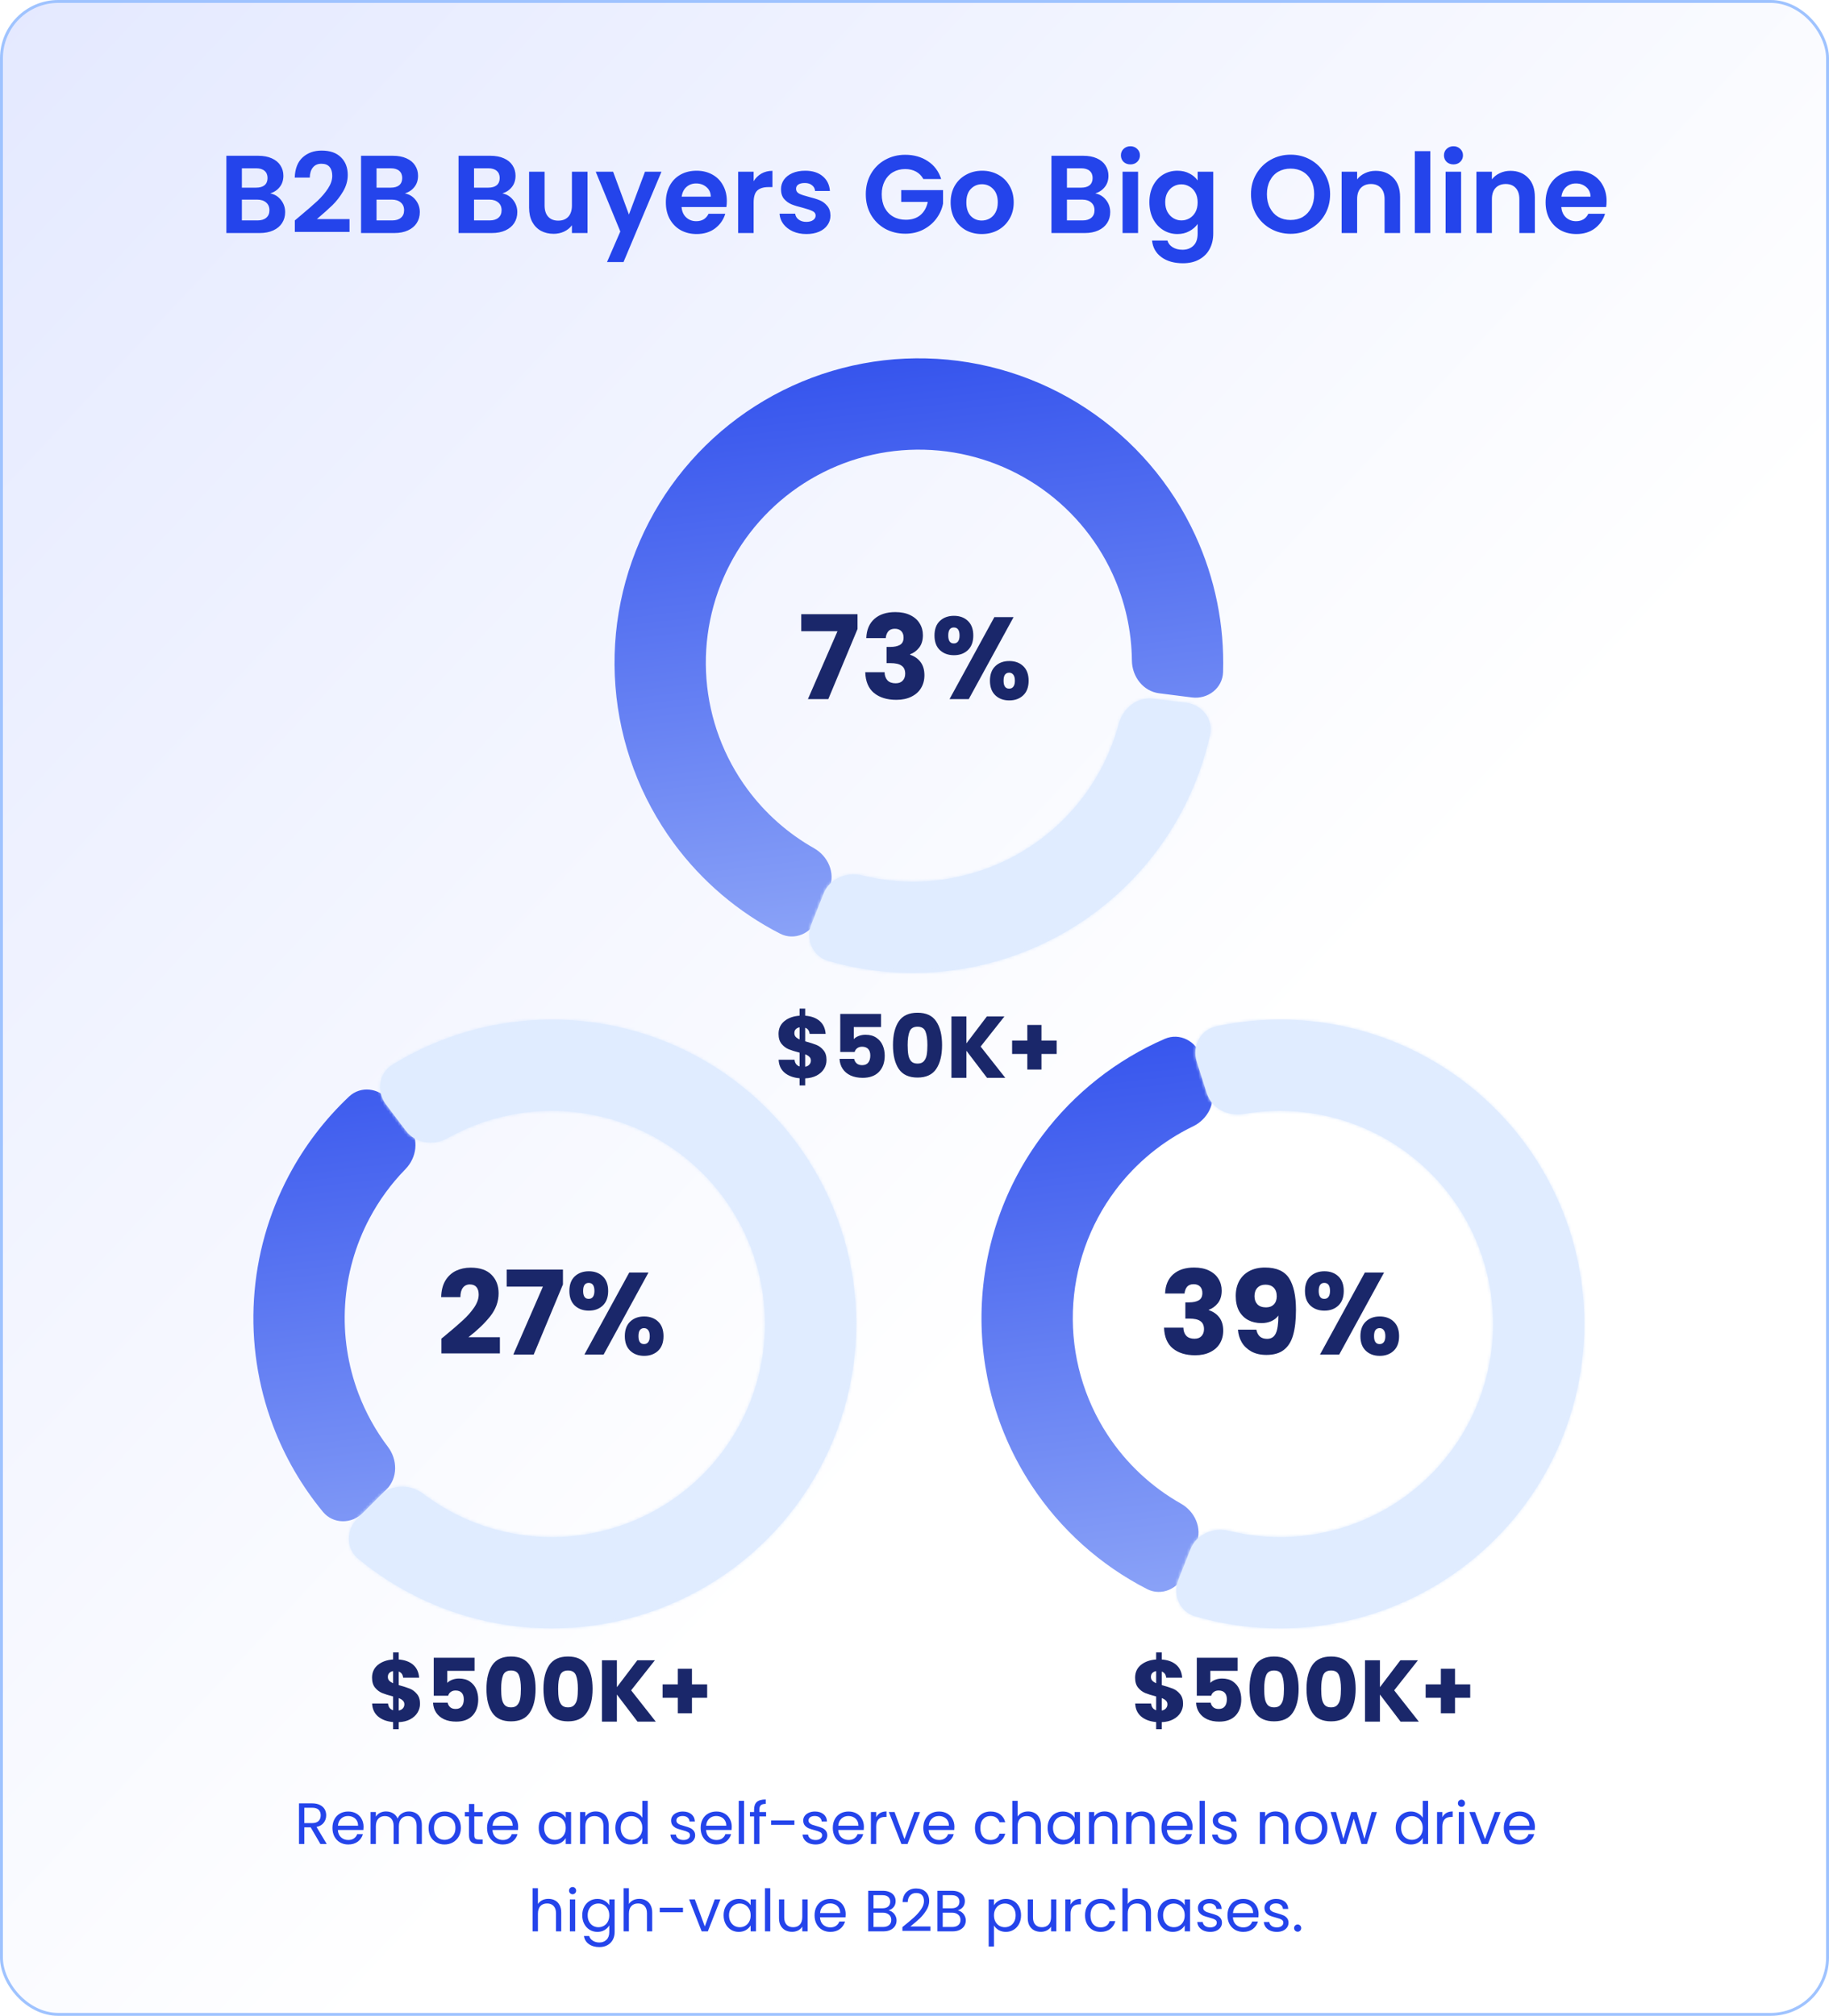 <svg width="628" height="692" viewBox="0 0 628 692" fill="none" xmlns="http://www.w3.org/2000/svg">
<rect x="0.5" y="0.5" width="627" height="691" rx="19.5" fill="url(#paint0_linear_9440_1370)"/>
<rect x="0.5" y="0.5" width="627" height="691" rx="19.5" stroke="#9FC3FF"/>
<path d="M110.001 633L106.681 627.3H104.481V633H102.661V619.06H107.161C108.214 619.06 109.101 619.24 109.821 619.6C110.554 619.96 111.101 620.447 111.461 621.06C111.821 621.673 112.001 622.373 112.001 623.16C112.001 624.12 111.721 624.967 111.161 625.7C110.614 626.433 109.788 626.92 108.681 627.16L112.181 633H110.001ZM104.481 625.84H107.161C108.148 625.84 108.888 625.6 109.381 625.12C109.874 624.627 110.121 623.973 110.121 623.16C110.121 622.333 109.874 621.693 109.381 621.24C108.901 620.787 108.161 620.56 107.161 620.56H104.481V625.84ZM124.829 627.1C124.829 627.447 124.809 627.813 124.769 628.2H116.009C116.076 629.28 116.442 630.127 117.109 630.74C117.789 631.34 118.609 631.64 119.569 631.64C120.356 631.64 121.009 631.46 121.529 631.1C122.062 630.727 122.436 630.233 122.649 629.62H124.609C124.316 630.673 123.729 631.533 122.849 632.2C121.969 632.853 120.876 633.18 119.569 633.18C118.529 633.18 117.596 632.947 116.769 632.48C115.956 632.013 115.316 631.353 114.849 630.5C114.382 629.633 114.149 628.633 114.149 627.5C114.149 626.367 114.376 625.373 114.829 624.52C115.282 623.667 115.916 623.013 116.729 622.56C117.556 622.093 118.502 621.86 119.569 621.86C120.609 621.86 121.529 622.087 122.329 622.54C123.129 622.993 123.742 623.62 124.169 624.42C124.609 625.207 124.829 626.1 124.829 627.1ZM122.949 626.72C122.949 626.027 122.796 625.433 122.489 624.94C122.182 624.433 121.762 624.053 121.229 623.8C120.709 623.533 120.129 623.4 119.489 623.4C118.569 623.4 117.782 623.693 117.129 624.28C116.489 624.867 116.122 625.68 116.029 626.72H122.949ZM140.411 621.84C141.265 621.84 142.025 622.02 142.691 622.38C143.358 622.727 143.885 623.253 144.271 623.96C144.658 624.667 144.851 625.527 144.851 626.54V633H143.051V626.8C143.051 625.707 142.778 624.873 142.231 624.3C141.698 623.713 140.971 623.42 140.051 623.42C139.105 623.42 138.351 623.727 137.791 624.34C137.231 624.94 136.951 625.813 136.951 626.96V633H135.151V626.8C135.151 625.707 134.878 624.873 134.331 624.3C133.798 623.713 133.071 623.42 132.151 623.42C131.205 623.42 130.451 623.727 129.891 624.34C129.331 624.94 129.051 625.813 129.051 626.96V633H127.231V622.04H129.051V623.62C129.411 623.047 129.891 622.607 130.491 622.3C131.105 621.993 131.778 621.84 132.511 621.84C133.431 621.84 134.245 622.047 134.951 622.46C135.658 622.873 136.185 623.48 136.531 624.28C136.838 623.507 137.345 622.907 138.051 622.48C138.758 622.053 139.545 621.84 140.411 621.84ZM152.617 633.18C151.59 633.18 150.657 632.947 149.817 632.48C148.99 632.013 148.337 631.353 147.857 630.5C147.39 629.633 147.157 628.633 147.157 627.5C147.157 626.38 147.397 625.393 147.877 624.54C148.37 623.673 149.037 623.013 149.877 622.56C150.717 622.093 151.657 621.86 152.697 621.86C153.737 621.86 154.677 622.093 155.517 622.56C156.357 623.013 157.017 623.667 157.497 624.52C157.99 625.373 158.237 626.367 158.237 627.5C158.237 628.633 157.984 629.633 157.477 630.5C156.984 631.353 156.31 632.013 155.457 632.48C154.604 632.947 153.657 633.18 152.617 633.18ZM152.617 631.58C153.27 631.58 153.884 631.427 154.457 631.12C155.03 630.813 155.49 630.353 155.837 629.74C156.197 629.127 156.377 628.38 156.377 627.5C156.377 626.62 156.204 625.873 155.857 625.26C155.51 624.647 155.057 624.193 154.497 623.9C153.937 623.593 153.33 623.44 152.677 623.44C152.01 623.44 151.397 623.593 150.837 623.9C150.29 624.193 149.85 624.647 149.517 625.26C149.184 625.873 149.017 626.62 149.017 627.5C149.017 628.393 149.177 629.147 149.497 629.76C149.83 630.373 150.27 630.833 150.817 631.14C151.364 631.433 151.964 631.58 152.617 631.58ZM162.85 623.54V630C162.85 630.533 162.963 630.913 163.19 631.14C163.417 631.353 163.81 631.46 164.37 631.46H165.71V633H164.07C163.057 633 162.297 632.767 161.79 632.3C161.283 631.833 161.03 631.067 161.03 630V623.54H159.61V622.04H161.03V619.28H162.85V622.04H165.71V623.54H162.85ZM177.915 627.1C177.915 627.447 177.895 627.813 177.855 628.2H169.095C169.162 629.28 169.528 630.127 170.195 630.74C170.875 631.34 171.695 631.64 172.655 631.64C173.442 631.64 174.095 631.46 174.615 631.1C175.148 630.727 175.522 630.233 175.735 629.62H177.695C177.402 630.673 176.815 631.533 175.935 632.2C175.055 632.853 173.962 633.18 172.655 633.18C171.615 633.18 170.682 632.947 169.855 632.48C169.042 632.013 168.402 631.353 167.935 630.5C167.468 629.633 167.235 628.633 167.235 627.5C167.235 626.367 167.462 625.373 167.915 624.52C168.368 623.667 169.002 623.013 169.815 622.56C170.642 622.093 171.588 621.86 172.655 621.86C173.695 621.86 174.615 622.087 175.415 622.54C176.215 622.993 176.828 623.62 177.255 624.42C177.695 625.207 177.915 626.1 177.915 627.1ZM176.035 626.72C176.035 626.027 175.882 625.433 175.575 624.94C175.268 624.433 174.848 624.053 174.315 623.8C173.795 623.533 173.215 623.4 172.575 623.4C171.655 623.4 170.868 623.693 170.215 624.28C169.575 624.867 169.208 625.68 169.115 626.72H176.035ZM184.969 627.48C184.969 626.36 185.196 625.38 185.649 624.54C186.103 623.687 186.723 623.027 187.509 622.56C188.309 622.093 189.196 621.86 190.169 621.86C191.129 621.86 191.963 622.067 192.669 622.48C193.376 622.893 193.903 623.413 194.249 624.04V622.04H196.089V633H194.249V630.96C193.889 631.6 193.349 632.133 192.629 632.56C191.923 632.973 191.096 633.18 190.149 633.18C189.176 633.18 188.296 632.94 187.509 632.46C186.723 631.98 186.103 631.307 185.649 630.44C185.196 629.573 184.969 628.587 184.969 627.48ZM194.249 627.5C194.249 626.673 194.083 625.953 193.749 625.34C193.416 624.727 192.963 624.26 192.389 623.94C191.829 623.607 191.209 623.44 190.529 623.44C189.849 623.44 189.229 623.6 188.669 623.92C188.109 624.24 187.663 624.707 187.329 625.32C186.996 625.933 186.829 626.653 186.829 627.48C186.829 628.32 186.996 629.053 187.329 629.68C187.663 630.293 188.109 630.767 188.669 631.1C189.229 631.42 189.849 631.58 190.529 631.58C191.209 631.58 191.829 631.42 192.389 631.1C192.963 630.767 193.416 630.293 193.749 629.68C194.083 629.053 194.249 628.327 194.249 627.5ZM204.505 621.84C205.838 621.84 206.918 622.247 207.745 623.06C208.572 623.86 208.985 625.02 208.985 626.54V633H207.185V626.8C207.185 625.707 206.912 624.873 206.365 624.3C205.818 623.713 205.072 623.42 204.125 623.42C203.165 623.42 202.398 623.72 201.825 624.32C201.265 624.92 200.985 625.793 200.985 626.94V633H199.165V622.04H200.985V623.6C201.345 623.04 201.832 622.607 202.445 622.3C203.072 621.993 203.758 621.84 204.505 621.84ZM211.278 627.48C211.278 626.36 211.505 625.38 211.958 624.54C212.411 623.687 213.031 623.027 213.818 622.56C214.618 622.093 215.511 621.86 216.498 621.86C217.351 621.86 218.145 622.06 218.878 622.46C219.611 622.847 220.171 623.36 220.558 624V618.2H222.398V633H220.558V630.94C220.198 631.593 219.665 632.133 218.958 632.56C218.251 632.973 217.425 633.18 216.478 633.18C215.505 633.18 214.618 632.94 213.818 632.46C213.031 631.98 212.411 631.307 211.958 630.44C211.505 629.573 211.278 628.587 211.278 627.48ZM220.558 627.5C220.558 626.673 220.391 625.953 220.058 625.34C219.725 624.727 219.271 624.26 218.698 623.94C218.138 623.607 217.518 623.44 216.838 623.44C216.158 623.44 215.538 623.6 214.978 623.92C214.418 624.24 213.971 624.707 213.638 625.32C213.305 625.933 213.138 626.653 213.138 627.48C213.138 628.32 213.305 629.053 213.638 629.68C213.971 630.293 214.418 630.767 214.978 631.1C215.538 631.42 216.158 631.58 216.838 631.58C217.518 631.58 218.138 631.42 218.698 631.1C219.271 630.767 219.725 630.293 220.058 629.68C220.391 629.053 220.558 628.327 220.558 627.5ZM234.686 633.18C233.846 633.18 233.092 633.04 232.426 632.76C231.759 632.467 231.232 632.067 230.846 631.56C230.459 631.04 230.246 630.447 230.206 629.78H232.086C232.139 630.327 232.392 630.773 232.846 631.12C233.312 631.467 233.919 631.64 234.666 631.64C235.359 631.64 235.906 631.487 236.306 631.18C236.706 630.873 236.906 630.487 236.906 630.02C236.906 629.54 236.692 629.187 236.266 628.96C235.839 628.72 235.179 628.487 234.286 628.26C233.472 628.047 232.806 627.833 232.286 627.62C231.779 627.393 231.339 627.067 230.966 626.64C230.606 626.2 230.426 625.627 230.426 624.92C230.426 624.36 230.592 623.847 230.926 623.38C231.259 622.913 231.732 622.547 232.346 622.28C232.959 622 233.659 621.86 234.446 621.86C235.659 621.86 236.639 622.167 237.386 622.78C238.132 623.393 238.532 624.233 238.586 625.3H236.766C236.726 624.727 236.492 624.267 236.066 623.92C235.652 623.573 235.092 623.4 234.386 623.4C233.732 623.4 233.212 623.54 232.826 623.82C232.439 624.1 232.246 624.467 232.246 624.92C232.246 625.28 232.359 625.58 232.586 625.82C232.826 626.047 233.119 626.233 233.466 626.38C233.826 626.513 234.319 626.667 234.946 626.84C235.732 627.053 236.372 627.267 236.866 627.48C237.359 627.68 237.779 627.987 238.126 628.4C238.486 628.813 238.672 629.353 238.686 630.02C238.686 630.62 238.519 631.16 238.186 631.64C237.852 632.12 237.379 632.5 236.766 632.78C236.166 633.047 235.472 633.18 234.686 633.18ZM251.255 627.1C251.255 627.447 251.235 627.813 251.195 628.2H242.435C242.502 629.28 242.868 630.127 243.535 630.74C244.215 631.34 245.035 631.64 245.995 631.64C246.782 631.64 247.435 631.46 247.955 631.1C248.488 630.727 248.862 630.233 249.075 629.62H251.035C250.742 630.673 250.155 631.533 249.275 632.2C248.395 632.853 247.302 633.18 245.995 633.18C244.955 633.18 244.022 632.947 243.195 632.48C242.382 632.013 241.742 631.353 241.275 630.5C240.808 629.633 240.575 628.633 240.575 627.5C240.575 626.367 240.802 625.373 241.255 624.52C241.708 623.667 242.342 623.013 243.155 622.56C243.982 622.093 244.928 621.86 245.995 621.86C247.035 621.86 247.955 622.087 248.755 622.54C249.555 622.993 250.168 623.62 250.595 624.42C251.035 625.207 251.255 626.1 251.255 627.1ZM249.375 626.72C249.375 626.027 249.222 625.433 248.915 624.94C248.608 624.433 248.188 624.053 247.655 623.8C247.135 623.533 246.555 623.4 245.915 623.4C244.995 623.4 244.208 623.693 243.555 624.28C242.915 624.867 242.548 625.68 242.455 626.72H249.375ZM255.477 618.2V633H253.657V618.2H255.477ZM263.039 623.54H260.739V633H258.919V623.54H257.499V622.04H258.919V621.26C258.919 620.033 259.232 619.14 259.859 618.58C260.499 618.007 261.519 617.72 262.919 617.72V619.24C262.119 619.24 261.552 619.4 261.219 619.72C260.899 620.027 260.739 620.54 260.739 621.26V622.04H263.039V623.54ZM272.761 624.9V626.44H264.781V624.9H272.761ZM280.057 633.18C279.217 633.18 278.463 633.04 277.797 632.76C277.13 632.467 276.603 632.067 276.217 631.56C275.83 631.04 275.617 630.447 275.577 629.78H277.457C277.51 630.327 277.763 630.773 278.217 631.12C278.683 631.467 279.29 631.64 280.037 631.64C280.73 631.64 281.277 631.487 281.677 631.18C282.077 630.873 282.277 630.487 282.277 630.02C282.277 629.54 282.063 629.187 281.637 628.96C281.21 628.72 280.55 628.487 279.657 628.26C278.843 628.047 278.177 627.833 277.657 627.62C277.15 627.393 276.71 627.067 276.337 626.64C275.977 626.2 275.797 625.627 275.797 624.92C275.797 624.36 275.963 623.847 276.297 623.38C276.63 622.913 277.103 622.547 277.717 622.28C278.33 622 279.03 621.86 279.817 621.86C281.03 621.86 282.01 622.167 282.757 622.78C283.503 623.393 283.903 624.233 283.957 625.3H282.137C282.097 624.727 281.863 624.267 281.437 623.92C281.023 623.573 280.463 623.4 279.757 623.4C279.103 623.4 278.583 623.54 278.197 623.82C277.81 624.1 277.617 624.467 277.617 624.92C277.617 625.28 277.73 625.58 277.957 625.82C278.197 626.047 278.49 626.233 278.837 626.38C279.197 626.513 279.69 626.667 280.317 626.84C281.103 627.053 281.743 627.267 282.237 627.48C282.73 627.68 283.15 627.987 283.497 628.4C283.857 628.813 284.043 629.353 284.057 630.02C284.057 630.62 283.89 631.16 283.557 631.64C283.223 632.12 282.75 632.5 282.137 632.78C281.537 633.047 280.843 633.18 280.057 633.18ZM296.626 627.1C296.626 627.447 296.606 627.813 296.566 628.2H287.806C287.873 629.28 288.239 630.127 288.906 630.74C289.586 631.34 290.406 631.64 291.366 631.64C292.153 631.64 292.806 631.46 293.326 631.1C293.859 630.727 294.233 630.233 294.446 629.62H296.406C296.113 630.673 295.526 631.533 294.646 632.2C293.766 632.853 292.673 633.18 291.366 633.18C290.326 633.18 289.393 632.947 288.566 632.48C287.753 632.013 287.113 631.353 286.646 630.5C286.179 629.633 285.946 628.633 285.946 627.5C285.946 626.367 286.173 625.373 286.626 624.52C287.079 623.667 287.713 623.013 288.526 622.56C289.353 622.093 290.299 621.86 291.366 621.86C292.406 621.86 293.326 622.087 294.126 622.54C294.926 622.993 295.539 623.62 295.966 624.42C296.406 625.207 296.626 626.1 296.626 627.1ZM294.746 626.72C294.746 626.027 294.593 625.433 294.286 624.94C293.979 624.433 293.559 624.053 293.026 623.8C292.506 623.533 291.926 623.4 291.286 623.4C290.366 623.4 289.579 623.693 288.926 624.28C288.286 624.867 287.919 625.68 287.826 626.72H294.746ZM300.848 623.82C301.168 623.193 301.622 622.707 302.208 622.36C302.808 622.013 303.535 621.84 304.388 621.84V623.72H303.908C301.868 623.72 300.848 624.827 300.848 627.04V633H299.028V622.04H300.848V623.82ZM310.569 631.32L313.969 622.04H315.909L311.609 633H309.489L305.189 622.04H307.149L310.569 631.32ZM327.7 627.1C327.7 627.447 327.68 627.813 327.64 628.2H318.88C318.947 629.28 319.313 630.127 319.98 630.74C320.66 631.34 321.48 631.64 322.44 631.64C323.227 631.64 323.88 631.46 324.4 631.1C324.933 630.727 325.307 630.233 325.52 629.62H327.48C327.187 630.673 326.6 631.533 325.72 632.2C324.84 632.853 323.747 633.18 322.44 633.18C321.4 633.18 320.467 632.947 319.64 632.48C318.827 632.013 318.187 631.353 317.72 630.5C317.253 629.633 317.02 628.633 317.02 627.5C317.02 626.367 317.247 625.373 317.7 624.52C318.153 623.667 318.787 623.013 319.6 622.56C320.427 622.093 321.373 621.86 322.44 621.86C323.48 621.86 324.4 622.087 325.2 622.54C326 622.993 326.613 623.62 327.04 624.42C327.48 625.207 327.7 626.1 327.7 627.1ZM325.82 626.72C325.82 626.027 325.667 625.433 325.36 624.94C325.053 624.433 324.633 624.053 324.1 623.8C323.58 623.533 323 623.4 322.36 623.4C321.44 623.4 320.653 623.693 320 624.28C319.36 624.867 318.993 625.68 318.9 626.72H325.82ZM334.755 627.5C334.755 626.367 334.981 625.38 335.435 624.54C335.888 623.687 336.515 623.027 337.315 622.56C338.128 622.093 339.055 621.86 340.095 621.86C341.441 621.86 342.548 622.187 343.415 622.84C344.295 623.493 344.875 624.4 345.155 625.56H343.195C343.008 624.893 342.641 624.367 342.095 623.98C341.561 623.593 340.895 623.4 340.095 623.4C339.055 623.4 338.215 623.76 337.575 624.48C336.935 625.187 336.615 626.193 336.615 627.5C336.615 628.82 336.935 629.84 337.575 630.56C338.215 631.28 339.055 631.64 340.095 631.64C340.895 631.64 341.561 631.453 342.095 631.08C342.628 630.707 342.995 630.173 343.195 629.48H345.155C344.861 630.6 344.275 631.5 343.395 632.18C342.515 632.847 341.415 633.18 340.095 633.18C339.055 633.18 338.128 632.947 337.315 632.48C336.515 632.013 335.888 631.353 335.435 630.5C334.981 629.647 334.755 628.647 334.755 627.5ZM353.023 621.84C353.85 621.84 354.596 622.02 355.263 622.38C355.93 622.727 356.45 623.253 356.823 623.96C357.21 624.667 357.403 625.527 357.403 626.54V633H355.603V626.8C355.603 625.707 355.33 624.873 354.783 624.3C354.236 623.713 353.49 623.42 352.543 623.42C351.583 623.42 350.816 623.72 350.243 624.32C349.683 624.92 349.403 625.793 349.403 626.94V633H347.583V618.2H349.403V623.6C349.763 623.04 350.256 622.607 350.883 622.3C351.523 621.993 352.236 621.84 353.023 621.84ZM359.696 627.48C359.696 626.36 359.923 625.38 360.376 624.54C360.829 623.687 361.449 623.027 362.236 622.56C363.036 622.093 363.923 621.86 364.896 621.86C365.856 621.86 366.689 622.067 367.396 622.48C368.103 622.893 368.629 623.413 368.976 624.04V622.04H370.816V633H368.976V630.96C368.616 631.6 368.076 632.133 367.356 632.56C366.649 632.973 365.823 633.18 364.876 633.18C363.903 633.18 363.023 632.94 362.236 632.46C361.449 631.98 360.829 631.307 360.376 630.44C359.923 629.573 359.696 628.587 359.696 627.48ZM368.976 627.5C368.976 626.673 368.809 625.953 368.476 625.34C368.143 624.727 367.689 624.26 367.116 623.94C366.556 623.607 365.936 623.44 365.256 623.44C364.576 623.44 363.956 623.6 363.396 623.92C362.836 624.24 362.389 624.707 362.056 625.32C361.723 625.933 361.556 626.653 361.556 627.48C361.556 628.32 361.723 629.053 362.056 629.68C362.389 630.293 362.836 630.767 363.396 631.1C363.956 631.42 364.576 631.58 365.256 631.58C365.936 631.58 366.556 631.42 367.116 631.1C367.689 630.767 368.143 630.293 368.476 629.68C368.809 629.053 368.976 628.327 368.976 627.5ZM379.232 621.84C380.565 621.84 381.645 622.247 382.472 623.06C383.298 623.86 383.712 625.02 383.712 626.54V633H381.912V626.8C381.912 625.707 381.638 624.873 381.092 624.3C380.545 623.713 379.798 623.42 378.852 623.42C377.892 623.42 377.125 623.72 376.552 624.32C375.992 624.92 375.712 625.793 375.712 626.94V633H373.892V622.04H375.712V623.6C376.072 623.04 376.558 622.607 377.172 622.3C377.798 621.993 378.485 621.84 379.232 621.84ZM392.025 621.84C393.358 621.84 394.438 622.247 395.265 623.06C396.091 623.86 396.505 625.02 396.505 626.54V633H394.705V626.8C394.705 625.707 394.431 624.873 393.885 624.3C393.338 623.713 392.591 623.42 391.645 623.42C390.685 623.42 389.918 623.72 389.345 624.32C388.785 624.92 388.505 625.793 388.505 626.94V633H386.685V622.04H388.505V623.6C388.865 623.04 389.351 622.607 389.965 622.3C390.591 621.993 391.278 621.84 392.025 621.84ZM409.478 627.1C409.478 627.447 409.458 627.813 409.418 628.2H400.658C400.724 629.28 401.091 630.127 401.758 630.74C402.438 631.34 403.258 631.64 404.218 631.64C405.004 631.64 405.658 631.46 406.178 631.1C406.711 630.727 407.084 630.233 407.298 629.62H409.258C408.964 630.673 408.378 631.533 407.498 632.2C406.618 632.853 405.524 633.18 404.218 633.18C403.178 633.18 402.244 632.947 401.418 632.48C400.604 632.013 399.964 631.353 399.498 630.5C399.031 629.633 398.798 628.633 398.798 627.5C398.798 626.367 399.024 625.373 399.478 624.52C399.931 623.667 400.564 623.013 401.378 622.56C402.204 622.093 403.151 621.86 404.218 621.86C405.258 621.86 406.178 622.087 406.978 622.54C407.778 622.993 408.391 623.62 408.818 624.42C409.258 625.207 409.478 626.1 409.478 627.1ZM407.598 626.72C407.598 626.027 407.444 625.433 407.138 624.94C406.831 624.433 406.411 624.053 405.878 623.8C405.358 623.533 404.778 623.4 404.138 623.4C403.218 623.4 402.431 623.693 401.778 624.28C401.138 624.867 400.771 625.68 400.678 626.72H407.598ZM413.7 618.2V633H411.88V618.2H413.7ZM420.682 633.18C419.842 633.18 419.088 633.04 418.422 632.76C417.755 632.467 417.228 632.067 416.842 631.56C416.455 631.04 416.242 630.447 416.202 629.78H418.082C418.135 630.327 418.388 630.773 418.842 631.12C419.308 631.467 419.915 631.64 420.662 631.64C421.355 631.64 421.902 631.487 422.302 631.18C422.702 630.873 422.902 630.487 422.902 630.02C422.902 629.54 422.688 629.187 422.262 628.96C421.835 628.72 421.175 628.487 420.282 628.26C419.468 628.047 418.802 627.833 418.282 627.62C417.775 627.393 417.335 627.067 416.962 626.64C416.602 626.2 416.422 625.627 416.422 624.92C416.422 624.36 416.588 623.847 416.922 623.38C417.255 622.913 417.728 622.547 418.342 622.28C418.955 622 419.655 621.86 420.442 621.86C421.655 621.86 422.635 622.167 423.382 622.78C424.128 623.393 424.528 624.233 424.582 625.3H422.762C422.722 624.727 422.488 624.267 422.062 623.92C421.648 623.573 421.088 623.4 420.382 623.4C419.728 623.4 419.208 623.54 418.822 623.82C418.435 624.1 418.242 624.467 418.242 624.92C418.242 625.28 418.355 625.58 418.582 625.82C418.822 626.047 419.115 626.233 419.462 626.38C419.822 626.513 420.315 626.667 420.942 626.84C421.728 627.053 422.368 627.267 422.862 627.48C423.355 627.68 423.775 627.987 424.122 628.4C424.482 628.813 424.668 629.353 424.682 630.02C424.682 630.62 424.515 631.16 424.182 631.64C423.848 632.12 423.375 632.5 422.762 632.78C422.162 633.047 421.468 633.18 420.682 633.18ZM437.923 621.84C439.256 621.84 440.336 622.247 441.163 623.06C441.99 623.86 442.403 625.02 442.403 626.54V633H440.603V626.8C440.603 625.707 440.33 624.873 439.783 624.3C439.236 623.713 438.49 623.42 437.543 623.42C436.583 623.42 435.816 623.72 435.243 624.32C434.683 624.92 434.403 625.793 434.403 626.94V633H432.583V622.04H434.403V623.6C434.763 623.04 435.25 622.607 435.863 622.3C436.49 621.993 437.176 621.84 437.923 621.84ZM450.156 633.18C449.129 633.18 448.196 632.947 447.356 632.48C446.529 632.013 445.876 631.353 445.396 630.5C444.929 629.633 444.696 628.633 444.696 627.5C444.696 626.38 444.936 625.393 445.416 624.54C445.909 623.673 446.576 623.013 447.416 622.56C448.256 622.093 449.196 621.86 450.236 621.86C451.276 621.86 452.216 622.093 453.056 622.56C453.896 623.013 454.556 623.667 455.036 624.52C455.529 625.373 455.776 626.367 455.776 627.5C455.776 628.633 455.523 629.633 455.016 630.5C454.523 631.353 453.849 632.013 452.996 632.48C452.143 632.947 451.196 633.18 450.156 633.18ZM450.156 631.58C450.809 631.58 451.423 631.427 451.996 631.12C452.569 630.813 453.029 630.353 453.376 629.74C453.736 629.127 453.916 628.38 453.916 627.5C453.916 626.62 453.743 625.873 453.396 625.26C453.049 624.647 452.596 624.193 452.036 623.9C451.476 623.593 450.869 623.44 450.216 623.44C449.549 623.44 448.936 623.593 448.376 623.9C447.829 624.193 447.389 624.647 447.056 625.26C446.723 625.873 446.556 626.62 446.556 627.5C446.556 628.393 446.716 629.147 447.036 629.76C447.369 630.373 447.809 630.833 448.356 631.14C448.903 631.433 449.503 631.58 450.156 631.58ZM472.769 622.04L469.349 633H467.469L464.829 624.3L462.189 633H460.309L456.869 622.04H458.729L461.249 631.24L463.969 622.04H465.829L468.489 631.26L470.969 622.04H472.769ZM479.227 627.48C479.227 626.36 479.454 625.38 479.907 624.54C480.361 623.687 480.981 623.027 481.767 622.56C482.567 622.093 483.461 621.86 484.447 621.86C485.301 621.86 486.094 622.06 486.827 622.46C487.561 622.847 488.121 623.36 488.507 624V618.2H490.347V633H488.507V630.94C488.147 631.593 487.614 632.133 486.907 632.56C486.201 632.973 485.374 633.18 484.427 633.18C483.454 633.18 482.567 632.94 481.767 632.46C480.981 631.98 480.361 631.307 479.907 630.44C479.454 629.573 479.227 628.587 479.227 627.48ZM488.507 627.5C488.507 626.673 488.341 625.953 488.007 625.34C487.674 624.727 487.221 624.26 486.647 623.94C486.087 623.607 485.467 623.44 484.787 623.44C484.107 623.44 483.487 623.6 482.927 623.92C482.367 624.24 481.921 624.707 481.587 625.32C481.254 625.933 481.087 626.653 481.087 627.48C481.087 628.32 481.254 629.053 481.587 629.68C481.921 630.293 482.367 630.767 482.927 631.1C483.487 631.42 484.107 631.58 484.787 631.58C485.467 631.58 486.087 631.42 486.647 631.1C487.221 630.767 487.674 630.293 488.007 629.68C488.341 629.053 488.507 628.327 488.507 627.5ZM495.243 623.82C495.563 623.193 496.016 622.707 496.603 622.36C497.203 622.013 497.929 621.84 498.783 621.84V623.72H498.303C496.263 623.72 495.243 624.827 495.243 627.04V633H493.423V622.04H495.243V623.82ZM501.824 620.26C501.477 620.26 501.184 620.14 500.944 619.9C500.704 619.66 500.584 619.367 500.584 619.02C500.584 618.673 500.704 618.38 500.944 618.14C501.184 617.9 501.477 617.78 501.824 617.78C502.157 617.78 502.437 617.9 502.664 618.14C502.904 618.38 503.024 618.673 503.024 619.02C503.024 619.367 502.904 619.66 502.664 619.9C502.437 620.14 502.157 620.26 501.824 620.26ZM502.704 622.04V633H500.884V622.04H502.704ZM509.886 631.32L513.286 622.04H515.226L510.926 633H508.806L504.506 622.04H506.466L509.886 631.32ZM527.017 627.1C527.017 627.447 526.997 627.813 526.957 628.2H518.197C518.263 629.28 518.63 630.127 519.297 630.74C519.977 631.34 520.797 631.64 521.757 631.64C522.543 631.64 523.197 631.46 523.717 631.1C524.25 630.727 524.623 630.233 524.837 629.62H526.797C526.503 630.673 525.917 631.533 525.037 632.2C524.157 632.853 523.063 633.18 521.757 633.18C520.717 633.18 519.783 632.947 518.957 632.48C518.143 632.013 517.503 631.353 517.037 630.5C516.57 629.633 516.337 628.633 516.337 627.5C516.337 626.367 516.563 625.373 517.017 624.52C517.47 623.667 518.103 623.013 518.917 622.56C519.743 622.093 520.69 621.86 521.757 621.86C522.797 621.86 523.717 622.087 524.517 622.54C525.317 622.993 525.93 623.62 526.357 624.42C526.797 625.207 527.017 626.1 527.017 627.1ZM525.137 626.72C525.137 626.027 524.983 625.433 524.677 624.94C524.37 624.433 523.95 624.053 523.417 623.8C522.897 623.533 522.317 623.4 521.677 623.4C520.757 623.4 519.97 623.693 519.317 624.28C518.677 624.867 518.31 625.68 518.217 626.72H525.137ZM188.326 651.84C189.152 651.84 189.899 652.02 190.566 652.38C191.232 652.727 191.752 653.253 192.126 653.96C192.512 654.667 192.706 655.527 192.706 656.54V663H190.906V656.8C190.906 655.707 190.632 654.873 190.086 654.3C189.539 653.713 188.792 653.42 187.846 653.42C186.886 653.42 186.119 653.72 185.546 654.32C184.986 654.92 184.706 655.793 184.706 656.94V663H182.886V648.2H184.706V653.6C185.066 653.04 185.559 652.607 186.186 652.3C186.826 651.993 187.539 651.84 188.326 651.84ZM196.619 650.26C196.272 650.26 195.979 650.14 195.739 649.9C195.499 649.66 195.379 649.367 195.379 649.02C195.379 648.673 195.499 648.38 195.739 648.14C195.979 647.9 196.272 647.78 196.619 647.78C196.952 647.78 197.232 647.9 197.459 648.14C197.699 648.38 197.819 648.673 197.819 649.02C197.819 649.367 197.699 649.66 197.459 649.9C197.232 650.14 196.952 650.26 196.619 650.26ZM197.499 652.04V663H195.679V652.04H197.499ZM205.121 651.86C206.067 651.86 206.894 652.067 207.601 652.48C208.321 652.893 208.854 653.413 209.201 654.04V652.04H211.041V663.24C211.041 664.24 210.827 665.127 210.401 665.9C209.974 666.687 209.361 667.3 208.561 667.74C207.774 668.18 206.854 668.4 205.801 668.4C204.361 668.4 203.161 668.06 202.201 667.38C201.241 666.7 200.674 665.773 200.501 664.6H202.301C202.501 665.267 202.914 665.8 203.541 666.2C204.167 666.613 204.921 666.82 205.801 666.82C206.801 666.82 207.614 666.507 208.241 665.88C208.881 665.253 209.201 664.373 209.201 663.24V660.94C208.841 661.58 208.307 662.113 207.601 662.54C206.894 662.967 206.067 663.18 205.121 663.18C204.147 663.18 203.261 662.94 202.461 662.46C201.674 661.98 201.054 661.307 200.601 660.44C200.147 659.573 199.921 658.587 199.921 657.48C199.921 656.36 200.147 655.38 200.601 654.54C201.054 653.687 201.674 653.027 202.461 652.56C203.261 652.093 204.147 651.86 205.121 651.86ZM209.201 657.5C209.201 656.673 209.034 655.953 208.701 655.34C208.367 654.727 207.914 654.26 207.341 653.94C206.781 653.607 206.161 653.44 205.481 653.44C204.801 653.44 204.181 653.6 203.621 653.92C203.061 654.24 202.614 654.707 202.281 655.32C201.947 655.933 201.781 656.653 201.781 657.48C201.781 658.32 201.947 659.053 202.281 659.68C202.614 660.293 203.061 660.767 203.621 661.1C204.181 661.42 204.801 661.58 205.481 661.58C206.161 661.58 206.781 661.42 207.341 661.1C207.914 660.767 208.367 660.293 208.701 659.68C209.034 659.053 209.201 658.327 209.201 657.5ZM219.556 651.84C220.383 651.84 221.13 652.02 221.796 652.38C222.463 652.727 222.983 653.253 223.356 653.96C223.743 654.667 223.936 655.527 223.936 656.54V663H222.136V656.8C222.136 655.707 221.863 654.873 221.316 654.3C220.77 653.713 220.023 653.42 219.076 653.42C218.116 653.42 217.35 653.72 216.776 654.32C216.216 654.92 215.936 655.793 215.936 656.94V663H214.116V648.2H215.936V653.6C216.296 653.04 216.79 652.607 217.416 652.3C218.056 651.993 218.77 651.84 219.556 651.84ZM234.509 654.9V656.44H226.529V654.9H234.509ZM242.005 661.32L245.405 652.04H247.345L243.045 663H240.925L236.625 652.04H238.585L242.005 661.32ZM248.456 657.48C248.456 656.36 248.682 655.38 249.136 654.54C249.589 653.687 250.209 653.027 250.996 652.56C251.796 652.093 252.682 651.86 253.656 651.86C254.616 651.86 255.449 652.067 256.156 652.48C256.862 652.893 257.389 653.413 257.736 654.04V652.04H259.576V663H257.736V660.96C257.376 661.6 256.836 662.133 256.116 662.56C255.409 662.973 254.582 663.18 253.636 663.18C252.662 663.18 251.782 662.94 250.996 662.46C250.209 661.98 249.589 661.307 249.136 660.44C248.682 659.573 248.456 658.587 248.456 657.48ZM257.736 657.5C257.736 656.673 257.569 655.953 257.236 655.34C256.902 654.727 256.449 654.26 255.876 653.94C255.316 653.607 254.696 653.44 254.016 653.44C253.336 653.44 252.716 653.6 252.156 653.92C251.596 654.24 251.149 654.707 250.816 655.32C250.482 655.933 250.316 656.653 250.316 657.48C250.316 658.32 250.482 659.053 250.816 659.68C251.149 660.293 251.596 660.767 252.156 661.1C252.716 661.42 253.336 661.58 254.016 661.58C254.696 661.58 255.316 661.42 255.876 661.1C256.449 660.767 256.902 660.293 257.236 659.68C257.569 659.053 257.736 658.327 257.736 657.5ZM264.471 648.2V663H262.651V648.2H264.471ZM277.293 652.04V663H275.473V661.38C275.127 661.94 274.64 662.38 274.013 662.7C273.4 663.007 272.72 663.16 271.973 663.16C271.12 663.16 270.353 662.987 269.673 662.64C268.993 662.28 268.453 661.747 268.053 661.04C267.667 660.333 267.473 659.473 267.473 658.46V652.04H269.273V658.22C269.273 659.3 269.547 660.133 270.093 660.72C270.64 661.293 271.387 661.58 272.333 661.58C273.307 661.58 274.073 661.28 274.633 660.68C275.193 660.08 275.473 659.207 275.473 658.06V652.04H277.293ZM290.366 657.1C290.366 657.447 290.346 657.813 290.306 658.2H281.546C281.613 659.28 281.98 660.127 282.646 660.74C283.326 661.34 284.146 661.64 285.106 661.64C285.893 661.64 286.546 661.46 287.066 661.1C287.6 660.727 287.973 660.233 288.186 659.62H290.146C289.853 660.673 289.266 661.533 288.386 662.2C287.506 662.853 286.413 663.18 285.106 663.18C284.066 663.18 283.133 662.947 282.306 662.48C281.493 662.013 280.853 661.353 280.386 660.5C279.92 659.633 279.686 658.633 279.686 657.5C279.686 656.367 279.913 655.373 280.366 654.52C280.82 653.667 281.453 653.013 282.266 652.56C283.093 652.093 284.04 651.86 285.106 651.86C286.146 651.86 287.066 652.087 287.866 652.54C288.666 652.993 289.28 653.62 289.706 654.42C290.146 655.207 290.366 656.1 290.366 657.1ZM288.486 656.72C288.486 656.027 288.333 655.433 288.026 654.94C287.72 654.433 287.3 654.053 286.766 653.8C286.246 653.533 285.666 653.4 285.026 653.4C284.106 653.4 283.32 653.693 282.666 654.28C282.026 654.867 281.66 655.68 281.566 656.72H288.486ZM305.081 655.82C305.587 655.9 306.047 656.107 306.461 656.44C306.887 656.773 307.221 657.187 307.461 657.68C307.714 658.173 307.841 658.7 307.841 659.26C307.841 659.967 307.661 660.607 307.301 661.18C306.941 661.74 306.414 662.187 305.721 662.52C305.041 662.84 304.234 663 303.301 663H298.101V649.06H303.101C304.047 649.06 304.854 649.22 305.521 649.54C306.187 649.847 306.687 650.267 307.021 650.8C307.354 651.333 307.521 651.933 307.521 652.6C307.521 653.427 307.294 654.113 306.841 654.66C306.401 655.193 305.814 655.58 305.081 655.82ZM299.921 655.08H302.981C303.834 655.08 304.494 654.88 304.961 654.48C305.427 654.08 305.661 653.527 305.661 652.82C305.661 652.113 305.427 651.56 304.961 651.16C304.494 650.76 303.821 650.56 302.941 650.56H299.921V655.08ZM303.141 661.5C304.047 661.5 304.754 661.287 305.261 660.86C305.767 660.433 306.021 659.84 306.021 659.08C306.021 658.307 305.754 657.7 305.221 657.26C304.687 656.807 303.974 656.58 303.081 656.58H299.921V661.5H303.141ZM309.846 661.54C311.54 660.18 312.866 659.067 313.826 658.2C314.786 657.32 315.593 656.407 316.246 655.46C316.913 654.5 317.246 653.56 317.246 652.64C317.246 651.773 317.033 651.093 316.606 650.6C316.193 650.093 315.52 649.84 314.586 649.84C313.68 649.84 312.973 650.127 312.466 650.7C311.973 651.26 311.706 652.013 311.666 652.96H309.906C309.96 651.467 310.413 650.313 311.266 649.5C312.12 648.687 313.22 648.28 314.566 648.28C315.94 648.28 317.026 648.66 317.826 649.42C318.64 650.18 319.046 651.227 319.046 652.56C319.046 653.667 318.713 654.747 318.046 655.8C317.393 656.84 316.646 657.76 315.806 658.56C314.966 659.347 313.893 660.267 312.586 661.32H319.466V662.84H309.846V661.54ZM328.85 655.82C329.357 655.9 329.817 656.107 330.23 656.44C330.657 656.773 330.99 657.187 331.23 657.68C331.483 658.173 331.61 658.7 331.61 659.26C331.61 659.967 331.43 660.607 331.07 661.18C330.71 661.74 330.183 662.187 329.49 662.52C328.81 662.84 328.003 663 327.07 663H321.87V649.06H326.87C327.817 649.06 328.623 649.22 329.29 649.54C329.957 649.847 330.457 650.267 330.79 650.8C331.123 651.333 331.29 651.933 331.29 652.6C331.29 653.427 331.063 654.113 330.61 654.66C330.17 655.193 329.583 655.58 328.85 655.82ZM323.69 655.08H326.75C327.603 655.08 328.263 654.88 328.73 654.48C329.197 654.08 329.43 653.527 329.43 652.82C329.43 652.113 329.197 651.56 328.73 651.16C328.263 650.76 327.59 650.56 326.71 650.56H323.69V655.08ZM326.91 661.5C327.817 661.5 328.523 661.287 329.03 660.86C329.537 660.433 329.79 659.84 329.79 659.08C329.79 658.307 329.523 657.7 328.99 657.26C328.457 656.807 327.743 656.58 326.85 656.58H323.69V661.5H326.91ZM341.288 654.06C341.648 653.433 342.181 652.913 342.888 652.5C343.608 652.073 344.441 651.86 345.388 651.86C346.361 651.86 347.241 652.093 348.028 652.56C348.828 653.027 349.454 653.687 349.908 654.54C350.361 655.38 350.588 656.36 350.588 657.48C350.588 658.587 350.361 659.573 349.908 660.44C349.454 661.307 348.828 661.98 348.028 662.46C347.241 662.94 346.361 663.18 345.388 663.18C344.454 663.18 343.628 662.973 342.908 662.56C342.201 662.133 341.661 661.607 341.288 660.98V668.2H339.468V652.04H341.288V654.06ZM348.728 657.48C348.728 656.653 348.561 655.933 348.228 655.32C347.894 654.707 347.441 654.24 346.868 653.92C346.308 653.6 345.688 653.44 345.008 653.44C344.341 653.44 343.721 653.607 343.148 653.94C342.588 654.26 342.134 654.733 341.788 655.36C341.454 655.973 341.288 656.687 341.288 657.5C341.288 658.327 341.454 659.053 341.788 659.68C342.134 660.293 342.588 660.767 343.148 661.1C343.721 661.42 344.341 661.58 345.008 661.58C345.688 661.58 346.308 661.42 346.868 661.1C347.441 660.767 347.894 660.293 348.228 659.68C348.561 659.053 348.728 658.32 348.728 657.48ZM362.703 652.04V663H360.883V661.38C360.537 661.94 360.05 662.38 359.423 662.7C358.81 663.007 358.13 663.16 357.383 663.16C356.53 663.16 355.763 662.987 355.083 662.64C354.403 662.28 353.863 661.747 353.463 661.04C353.077 660.333 352.883 659.473 352.883 658.46V652.04H354.683V658.22C354.683 659.3 354.957 660.133 355.503 660.72C356.05 661.293 356.797 661.58 357.743 661.58C358.717 661.58 359.483 661.28 360.043 660.68C360.603 660.08 360.883 659.207 360.883 658.06V652.04H362.703ZM367.596 653.82C367.916 653.193 368.37 652.707 368.956 652.36C369.556 652.013 370.283 651.84 371.136 651.84V653.72H370.656C368.616 653.72 367.596 654.827 367.596 657.04V663H365.776V652.04H367.596V653.82ZM372.557 657.5C372.557 656.367 372.784 655.38 373.237 654.54C373.691 653.687 374.317 653.027 375.117 652.56C375.931 652.093 376.857 651.86 377.897 651.86C379.244 651.86 380.351 652.187 381.217 652.84C382.097 653.493 382.677 654.4 382.957 655.56H380.997C380.811 654.893 380.444 654.367 379.897 653.98C379.364 653.593 378.697 653.4 377.897 653.4C376.857 653.4 376.017 653.76 375.377 654.48C374.737 655.187 374.417 656.193 374.417 657.5C374.417 658.82 374.737 659.84 375.377 660.56C376.017 661.28 376.857 661.64 377.897 661.64C378.697 661.64 379.364 661.453 379.897 661.08C380.431 660.707 380.797 660.173 380.997 659.48H382.957C382.664 660.6 382.077 661.5 381.197 662.18C380.317 662.847 379.217 663.18 377.897 663.18C376.857 663.18 375.931 662.947 375.117 662.48C374.317 662.013 373.691 661.353 373.237 660.5C372.784 659.647 372.557 658.647 372.557 657.5ZM390.826 651.84C391.652 651.84 392.399 652.02 393.066 652.38C393.732 652.727 394.252 653.253 394.626 653.96C395.012 654.667 395.206 655.527 395.206 656.54V663H393.406V656.8C393.406 655.707 393.132 654.873 392.586 654.3C392.039 653.713 391.292 653.42 390.346 653.42C389.386 653.42 388.619 653.72 388.046 654.32C387.486 654.92 387.206 655.793 387.206 656.94V663H385.386V648.2H387.206V653.6C387.566 653.04 388.059 652.607 388.686 652.3C389.326 651.993 390.039 651.84 390.826 651.84ZM397.499 657.48C397.499 656.36 397.725 655.38 398.179 654.54C398.632 653.687 399.252 653.027 400.039 652.56C400.839 652.093 401.725 651.86 402.699 651.86C403.659 651.86 404.492 652.067 405.199 652.48C405.905 652.893 406.432 653.413 406.779 654.04V652.04H408.619V663H406.779V660.96C406.419 661.6 405.879 662.133 405.159 662.56C404.452 662.973 403.625 663.18 402.679 663.18C401.705 663.18 400.825 662.94 400.039 662.46C399.252 661.98 398.632 661.307 398.179 660.44C397.725 659.573 397.499 658.587 397.499 657.48ZM406.779 657.5C406.779 656.673 406.612 655.953 406.279 655.34C405.945 654.727 405.492 654.26 404.919 653.94C404.359 653.607 403.739 653.44 403.059 653.44C402.379 653.44 401.759 653.6 401.199 653.92C400.639 654.24 400.192 654.707 399.859 655.32C399.525 655.933 399.359 656.653 399.359 657.48C399.359 658.32 399.525 659.053 399.859 659.68C400.192 660.293 400.639 660.767 401.199 661.1C401.759 661.42 402.379 661.58 403.059 661.58C403.739 661.58 404.359 661.42 404.919 661.1C405.492 660.767 405.945 660.293 406.279 659.68C406.612 659.053 406.779 658.327 406.779 657.5ZM415.574 663.18C414.734 663.18 413.981 663.04 413.314 662.76C412.648 662.467 412.121 662.067 411.734 661.56C411.348 661.04 411.134 660.447 411.094 659.78H412.974C413.028 660.327 413.281 660.773 413.734 661.12C414.201 661.467 414.808 661.64 415.554 661.64C416.248 661.64 416.794 661.487 417.194 661.18C417.594 660.873 417.794 660.487 417.794 660.02C417.794 659.54 417.581 659.187 417.154 658.96C416.728 658.72 416.068 658.487 415.174 658.26C414.361 658.047 413.694 657.833 413.174 657.62C412.668 657.393 412.228 657.067 411.854 656.64C411.494 656.2 411.314 655.627 411.314 654.92C411.314 654.36 411.481 653.847 411.814 653.38C412.148 652.913 412.621 652.547 413.234 652.28C413.848 652 414.548 651.86 415.334 651.86C416.548 651.86 417.528 652.167 418.274 652.78C419.021 653.393 419.421 654.233 419.474 655.3H417.654C417.614 654.727 417.381 654.267 416.954 653.92C416.541 653.573 415.981 653.4 415.274 653.4C414.621 653.4 414.101 653.54 413.714 653.82C413.328 654.1 413.134 654.467 413.134 654.92C413.134 655.28 413.248 655.58 413.474 655.82C413.714 656.047 414.008 656.233 414.354 656.38C414.714 656.513 415.208 656.667 415.834 656.84C416.621 657.053 417.261 657.267 417.754 657.48C418.248 657.68 418.668 657.987 419.014 658.4C419.374 658.813 419.561 659.353 419.574 660.02C419.574 660.62 419.408 661.16 419.074 661.64C418.741 662.12 418.268 662.5 417.654 662.78C417.054 663.047 416.361 663.18 415.574 663.18ZM432.144 657.1C432.144 657.447 432.124 657.813 432.084 658.2H423.324C423.39 659.28 423.757 660.127 424.424 660.74C425.104 661.34 425.924 661.64 426.884 661.64C427.67 661.64 428.324 661.46 428.844 661.1C429.377 660.727 429.75 660.233 429.964 659.62H431.924C431.63 660.673 431.044 661.533 430.164 662.2C429.284 662.853 428.19 663.18 426.884 663.18C425.844 663.18 424.91 662.947 424.084 662.48C423.27 662.013 422.63 661.353 422.164 660.5C421.697 659.633 421.464 658.633 421.464 657.5C421.464 656.367 421.69 655.373 422.144 654.52C422.597 653.667 423.23 653.013 424.044 652.56C424.87 652.093 425.817 651.86 426.884 651.86C427.924 651.86 428.844 652.087 429.644 652.54C430.444 652.993 431.057 653.62 431.484 654.42C431.924 655.207 432.144 656.1 432.144 657.1ZM430.264 656.72C430.264 656.027 430.11 655.433 429.804 654.94C429.497 654.433 429.077 654.053 428.544 653.8C428.024 653.533 427.444 653.4 426.804 653.4C425.884 653.4 425.097 653.693 424.444 654.28C423.804 654.867 423.437 655.68 423.344 656.72H430.264ZM438.426 663.18C437.586 663.18 436.833 663.04 436.166 662.76C435.499 662.467 434.973 662.067 434.586 661.56C434.199 661.04 433.986 660.447 433.946 659.78H435.826C435.879 660.327 436.133 660.773 436.586 661.12C437.053 661.467 437.659 661.64 438.406 661.64C439.099 661.64 439.646 661.487 440.046 661.18C440.446 660.873 440.646 660.487 440.646 660.02C440.646 659.54 440.433 659.187 440.006 658.96C439.579 658.72 438.919 658.487 438.026 658.26C437.213 658.047 436.546 657.833 436.026 657.62C435.519 657.393 435.079 657.067 434.706 656.64C434.346 656.2 434.166 655.627 434.166 654.92C434.166 654.36 434.333 653.847 434.666 653.38C434.999 652.913 435.473 652.547 436.086 652.28C436.699 652 437.399 651.86 438.186 651.86C439.399 651.86 440.379 652.167 441.126 652.78C441.873 653.393 442.273 654.233 442.326 655.3H440.506C440.466 654.727 440.233 654.267 439.806 653.92C439.393 653.573 438.833 653.4 438.126 653.4C437.473 653.4 436.953 653.54 436.566 653.82C436.179 654.1 435.986 654.467 435.986 654.92C435.986 655.28 436.099 655.58 436.326 655.82C436.566 656.047 436.859 656.233 437.206 656.38C437.566 656.513 438.059 656.667 438.686 656.84C439.473 657.053 440.113 657.267 440.606 657.48C441.099 657.68 441.519 657.987 441.866 658.4C442.226 658.813 442.413 659.353 442.426 660.02C442.426 660.62 442.259 661.16 441.926 661.64C441.593 662.12 441.119 662.5 440.506 662.78C439.906 663.047 439.213 663.18 438.426 663.18ZM445.575 663.12C445.228 663.12 444.935 663 444.695 662.76C444.455 662.52 444.335 662.227 444.335 661.88C444.335 661.533 444.455 661.24 444.695 661C444.935 660.76 445.228 660.64 445.575 660.64C445.908 660.64 446.188 660.76 446.415 661C446.655 661.24 446.775 661.533 446.775 661.88C446.775 662.227 446.655 662.52 446.415 662.76C446.188 663 445.908 663.12 445.575 663.12Z" fill="#2444EB"/>
<path d="M92.778 66.396C94.273 66.675 95.502 67.422 96.464 68.638C97.427 69.854 97.908 71.247 97.908 72.818C97.908 74.237 97.554 75.491 96.844 76.58C96.16 77.644 95.16 78.48 93.842 79.088C92.525 79.696 90.967 80 89.168 80H77.73V53.476H88.674C90.473 53.476 92.018 53.767 93.31 54.35C94.628 54.933 95.616 55.743 96.274 56.782C96.958 57.821 97.3 58.999 97.3 60.316C97.3 61.861 96.882 63.153 96.046 64.192C95.236 65.231 94.146 65.965 92.778 66.396ZM83.05 64.42H87.914C89.181 64.42 90.156 64.141 90.84 63.584C91.524 63.001 91.866 62.178 91.866 61.114C91.866 60.05 91.524 59.227 90.84 58.644C90.156 58.061 89.181 57.77 87.914 57.77H83.05V64.42ZM88.408 75.668C89.7 75.668 90.701 75.364 91.41 74.756C92.145 74.148 92.512 73.287 92.512 72.172C92.512 71.032 92.132 70.145 91.372 69.512C90.612 68.853 89.586 68.524 88.294 68.524H83.05V75.668H88.408ZM103.212 73.996C105.644 71.969 107.582 70.285 109.026 68.942C110.47 67.574 111.674 66.155 112.636 64.686C113.599 63.217 114.08 61.773 114.08 60.354C114.08 59.062 113.776 58.049 113.168 57.314C112.56 56.579 111.623 56.212 110.356 56.212C109.09 56.212 108.114 56.643 107.43 57.504C106.746 58.34 106.392 59.493 106.366 60.962H101.198C101.3 57.922 102.199 55.617 103.896 54.046C105.619 52.475 107.798 51.69 110.432 51.69C113.32 51.69 115.537 52.463 117.082 54.008C118.628 55.528 119.4 57.542 119.4 60.05C119.4 62.026 118.868 63.913 117.804 65.712C116.74 67.511 115.524 69.081 114.156 70.424C112.788 71.741 111.002 73.337 108.798 75.212H120.008V79.62H101.236V75.668L103.212 73.996ZM139.017 66.396C140.511 66.675 141.74 67.422 142.703 68.638C143.665 69.854 144.147 71.247 144.147 72.818C144.147 74.237 143.792 75.491 143.083 76.58C142.399 77.644 141.398 78.48 140.081 79.088C138.763 79.696 137.205 80 135.407 80H123.969V53.476H134.913C136.711 53.476 138.257 53.767 139.549 54.35C140.866 54.933 141.854 55.743 142.513 56.782C143.197 57.821 143.539 58.999 143.539 60.316C143.539 61.861 143.121 63.153 142.285 64.192C141.474 65.231 140.385 65.965 139.017 66.396ZM129.289 64.42H134.153C135.419 64.42 136.395 64.141 137.079 63.584C137.763 63.001 138.105 62.178 138.105 61.114C138.105 60.05 137.763 59.227 137.079 58.644C136.395 58.061 135.419 57.77 134.153 57.77H129.289V64.42ZM134.647 75.668C135.939 75.668 136.939 75.364 137.649 74.756C138.383 74.148 138.751 73.287 138.751 72.172C138.751 71.032 138.371 70.145 137.611 69.512C136.851 68.853 135.825 68.524 134.533 68.524H129.289V75.668H134.647ZM172.489 66.396C173.984 66.675 175.213 67.422 176.175 68.638C177.138 69.854 177.619 71.247 177.619 72.818C177.619 74.237 177.265 75.491 176.555 76.58C175.871 77.644 174.871 78.48 173.553 79.088C172.236 79.696 170.678 80 168.879 80H157.441V53.476H168.385C170.184 53.476 171.729 53.767 173.021 54.35C174.339 54.933 175.327 55.743 175.985 56.782C176.669 57.821 177.011 58.999 177.011 60.316C177.011 61.861 176.593 63.153 175.757 64.192C174.947 65.231 173.857 65.965 172.489 66.396ZM162.761 64.42H167.625C168.892 64.42 169.867 64.141 170.551 63.584C171.235 63.001 171.577 62.178 171.577 61.114C171.577 60.05 171.235 59.227 170.551 58.644C169.867 58.061 168.892 57.77 167.625 57.77H162.761V64.42ZM168.119 75.668C169.411 75.668 170.412 75.364 171.121 74.756C171.856 74.148 172.223 73.287 172.223 72.172C172.223 71.032 171.843 70.145 171.083 69.512C170.323 68.853 169.297 68.524 168.005 68.524H162.761V75.668H168.119ZM201.733 58.948V80H196.375V77.34C195.691 78.252 194.792 78.974 193.677 79.506C192.588 80.013 191.397 80.266 190.105 80.266C188.459 80.266 187.002 79.924 185.735 79.24C184.469 78.531 183.468 77.505 182.733 76.162C182.024 74.794 181.669 73.173 181.669 71.298V58.948H186.989V70.538C186.989 72.21 187.407 73.502 188.243 74.414C189.079 75.301 190.219 75.744 191.663 75.744C193.133 75.744 194.285 75.301 195.121 74.414C195.957 73.502 196.375 72.21 196.375 70.538V58.948H201.733ZM227.122 58.948L214.088 89.956H208.426L212.986 79.468L204.55 58.948H210.516L215.95 73.654L221.46 58.948H227.122ZM249.56 69.018C249.56 69.778 249.509 70.462 249.408 71.07H234.018C234.145 72.59 234.677 73.781 235.614 74.642C236.551 75.503 237.704 75.934 239.072 75.934C241.048 75.934 242.454 75.085 243.29 73.388H249.028C248.42 75.415 247.255 77.087 245.532 78.404C243.809 79.696 241.694 80.342 239.186 80.342C237.159 80.342 235.335 79.899 233.714 79.012C232.118 78.1 230.864 76.821 229.952 75.174C229.065 73.527 228.622 71.627 228.622 69.474C228.622 67.295 229.065 65.383 229.952 63.736C230.839 62.089 232.08 60.823 233.676 59.936C235.272 59.049 237.109 58.606 239.186 58.606C241.187 58.606 242.973 59.037 244.544 59.898C246.14 60.759 247.369 61.988 248.23 63.584C249.117 65.155 249.56 66.966 249.56 69.018ZM244.05 67.498C244.025 66.13 243.531 65.041 242.568 64.23C241.605 63.394 240.427 62.976 239.034 62.976C237.717 62.976 236.602 63.381 235.69 64.192C234.803 64.977 234.259 66.079 234.056 67.498H244.05ZM258.763 62.216C259.447 61.101 260.334 60.227 261.423 59.594C262.538 58.961 263.805 58.644 265.223 58.644V64.23H263.817C262.145 64.23 260.879 64.623 260.017 65.408C259.181 66.193 258.763 67.561 258.763 69.512V80H253.443V58.948H258.763V62.216ZM276.863 80.342C275.14 80.342 273.595 80.038 272.227 79.43C270.859 78.797 269.769 77.948 268.959 76.884C268.173 75.82 267.743 74.642 267.667 73.35H273.025C273.126 74.161 273.519 74.832 274.203 75.364C274.912 75.896 275.786 76.162 276.825 76.162C277.838 76.162 278.623 75.959 279.181 75.554C279.763 75.149 280.055 74.629 280.055 73.996C280.055 73.312 279.7 72.805 278.991 72.476C278.307 72.121 277.205 71.741 275.685 71.336C274.114 70.956 272.822 70.563 271.809 70.158C270.821 69.753 269.959 69.132 269.225 68.296C268.515 67.46 268.161 66.333 268.161 64.914C268.161 63.749 268.49 62.685 269.149 61.722C269.833 60.759 270.795 59.999 272.037 59.442C273.303 58.885 274.785 58.606 276.483 58.606C278.991 58.606 280.992 59.239 282.487 60.506C283.981 61.747 284.805 63.432 284.957 65.56H279.865C279.789 64.724 279.434 64.065 278.801 63.584C278.193 63.077 277.369 62.824 276.331 62.824C275.368 62.824 274.621 63.001 274.089 63.356C273.582 63.711 273.329 64.205 273.329 64.838C273.329 65.547 273.683 66.092 274.393 66.472C275.102 66.827 276.204 67.194 277.699 67.574C279.219 67.954 280.473 68.347 281.461 68.752C282.449 69.157 283.297 69.791 284.007 70.652C284.741 71.488 285.121 72.603 285.147 73.996C285.147 75.212 284.805 76.301 284.121 77.264C283.462 78.227 282.499 78.987 281.233 79.544C279.991 80.076 278.535 80.342 276.863 80.342ZM317.036 61.456C316.428 60.341 315.592 59.493 314.528 58.91C313.464 58.327 312.223 58.036 310.804 58.036C309.234 58.036 307.84 58.391 306.624 59.1C305.408 59.809 304.458 60.823 303.774 62.14C303.09 63.457 302.748 64.977 302.748 66.7C302.748 68.473 303.09 70.019 303.774 71.336C304.484 72.653 305.459 73.667 306.7 74.376C307.942 75.085 309.386 75.44 311.032 75.44C313.059 75.44 314.718 74.908 316.01 73.844C317.302 72.755 318.151 71.247 318.556 69.322H309.436V65.256H323.8V69.892C323.446 71.741 322.686 73.451 321.52 75.022C320.355 76.593 318.848 77.859 316.998 78.822C315.174 79.759 313.122 80.228 310.842 80.228C308.284 80.228 305.966 79.658 303.888 78.518C301.836 77.353 300.215 75.744 299.024 73.692C297.859 71.64 297.276 69.309 297.276 66.7C297.276 64.091 297.859 61.76 299.024 59.708C300.215 57.631 301.836 56.022 303.888 54.882C305.966 53.717 308.271 53.134 310.804 53.134C313.794 53.134 316.39 53.869 318.594 55.338C320.798 56.782 322.318 58.821 323.154 61.456H317.036ZM337.084 80.342C335.058 80.342 333.234 79.899 331.612 79.012C329.991 78.1 328.712 76.821 327.774 75.174C326.862 73.527 326.406 71.627 326.406 69.474C326.406 67.321 326.875 65.421 327.812 63.774C328.775 62.127 330.08 60.861 331.726 59.974C333.373 59.062 335.21 58.606 337.236 58.606C339.263 58.606 341.1 59.062 342.746 59.974C344.393 60.861 345.685 62.127 346.622 63.774C347.585 65.421 348.066 67.321 348.066 69.474C348.066 71.627 347.572 73.527 346.584 75.174C345.622 76.821 344.304 78.1 342.632 79.012C340.986 79.899 339.136 80.342 337.084 80.342ZM337.084 75.706C338.047 75.706 338.946 75.478 339.782 75.022C340.644 74.541 341.328 73.831 341.834 72.894C342.341 71.957 342.594 70.817 342.594 69.474C342.594 67.473 342.062 65.94 340.998 64.876C339.96 63.787 338.68 63.242 337.16 63.242C335.64 63.242 334.361 63.787 333.322 64.876C332.309 65.94 331.802 67.473 331.802 69.474C331.802 71.475 332.296 73.021 333.284 74.11C334.298 75.174 335.564 75.706 337.084 75.706ZM376.071 66.396C377.566 66.675 378.795 67.422 379.757 68.638C380.72 69.854 381.201 71.247 381.201 72.818C381.201 74.237 380.847 75.491 380.137 76.58C379.453 77.644 378.453 78.48 377.135 79.088C375.818 79.696 374.26 80 372.461 80H361.023V53.476H371.967C373.766 53.476 375.311 53.767 376.603 54.35C377.921 54.933 378.909 55.743 379.567 56.782C380.251 57.821 380.593 58.999 380.593 60.316C380.593 61.861 380.175 63.153 379.339 64.192C378.529 65.231 377.439 65.965 376.071 66.396ZM366.343 64.42H371.207C372.474 64.42 373.449 64.141 374.133 63.584C374.817 63.001 375.159 62.178 375.159 61.114C375.159 60.05 374.817 59.227 374.133 58.644C373.449 58.061 372.474 57.77 371.207 57.77H366.343V64.42ZM371.701 75.668C372.993 75.668 373.994 75.364 374.703 74.756C375.438 74.148 375.805 73.287 375.805 72.172C375.805 71.032 375.425 70.145 374.665 69.512C373.905 68.853 372.879 68.524 371.587 68.524H366.343V75.668H371.701ZM388.139 56.44C387.202 56.44 386.417 56.149 385.783 55.566C385.175 54.958 384.871 54.211 384.871 53.324C384.871 52.437 385.175 51.703 385.783 51.12C386.417 50.512 387.202 50.208 388.139 50.208C389.077 50.208 389.849 50.512 390.457 51.12C391.091 51.703 391.407 52.437 391.407 53.324C391.407 54.211 391.091 54.958 390.457 55.566C389.849 56.149 389.077 56.44 388.139 56.44ZM390.761 58.948V80H385.441V58.948H390.761ZM404.264 58.606C405.834 58.606 407.215 58.923 408.406 59.556C409.596 60.164 410.534 60.962 411.218 61.95V58.948H416.576V80.152C416.576 82.103 416.183 83.838 415.398 85.358C414.612 86.903 413.434 88.119 411.864 89.006C410.293 89.918 408.393 90.374 406.164 90.374C403.174 90.374 400.717 89.677 398.792 88.284C396.892 86.891 395.815 84.991 395.562 82.584H400.844C401.122 83.547 401.718 84.307 402.63 84.864C403.567 85.447 404.694 85.738 406.012 85.738C407.557 85.738 408.811 85.269 409.774 84.332C410.736 83.42 411.218 82.027 411.218 80.152V76.884C410.534 77.872 409.584 78.695 408.368 79.354C407.177 80.013 405.809 80.342 404.264 80.342C402.49 80.342 400.869 79.886 399.4 78.974C397.93 78.062 396.765 76.783 395.904 75.136C395.068 73.464 394.65 71.551 394.65 69.398C394.65 67.27 395.068 65.383 395.904 63.736C396.765 62.089 397.918 60.823 399.362 59.936C400.831 59.049 402.465 58.606 404.264 58.606ZM411.218 69.474C411.218 68.182 410.964 67.08 410.458 66.168C409.951 65.231 409.267 64.521 408.406 64.04C407.544 63.533 406.62 63.28 405.632 63.28C404.644 63.28 403.732 63.521 402.896 64.002C402.06 64.483 401.376 65.193 400.844 66.13C400.337 67.042 400.084 68.131 400.084 69.398C400.084 70.665 400.337 71.779 400.844 72.742C401.376 73.679 402.06 74.401 402.896 74.908C403.757 75.415 404.669 75.668 405.632 75.668C406.62 75.668 407.544 75.427 408.406 74.946C409.267 74.439 409.951 73.73 410.458 72.818C410.964 71.881 411.218 70.766 411.218 69.474ZM443.138 80.266C440.655 80.266 438.375 79.683 436.298 78.518C434.221 77.353 432.574 75.744 431.358 73.692C430.142 71.615 429.534 69.271 429.534 66.662C429.534 64.078 430.142 61.76 431.358 59.708C432.574 57.631 434.221 56.009 436.298 54.844C438.375 53.679 440.655 53.096 443.138 53.096C445.646 53.096 447.926 53.679 449.978 54.844C452.055 56.009 453.689 57.631 454.88 59.708C456.096 61.76 456.704 64.078 456.704 66.662C456.704 69.271 456.096 71.615 454.88 73.692C453.689 75.744 452.055 77.353 449.978 78.518C447.901 79.683 445.621 80.266 443.138 80.266ZM443.138 75.516C444.734 75.516 446.14 75.161 447.356 74.452C448.572 73.717 449.522 72.679 450.206 71.336C450.89 69.993 451.232 68.435 451.232 66.662C451.232 64.889 450.89 63.343 450.206 62.026C449.522 60.683 448.572 59.657 447.356 58.948C446.14 58.239 444.734 57.884 443.138 57.884C441.542 57.884 440.123 58.239 438.882 58.948C437.666 59.657 436.716 60.683 436.032 62.026C435.348 63.343 435.006 64.889 435.006 66.662C435.006 68.435 435.348 69.993 436.032 71.336C436.716 72.679 437.666 73.717 438.882 74.452C440.123 75.161 441.542 75.516 443.138 75.516ZM472.328 58.644C474.836 58.644 476.863 59.442 478.408 61.038C479.953 62.609 480.726 64.813 480.726 67.65V80H475.406V68.372C475.406 66.7 474.988 65.421 474.152 64.534C473.316 63.622 472.176 63.166 470.732 63.166C469.263 63.166 468.097 63.622 467.236 64.534C466.4 65.421 465.982 66.7 465.982 68.372V80H460.662V58.948H465.982V61.57C466.691 60.658 467.591 59.949 468.68 59.442C469.795 58.91 471.011 58.644 472.328 58.644ZM491.105 51.88V80H485.785V51.88H491.105ZM499.059 56.44C498.122 56.44 497.337 56.149 496.703 55.566C496.095 54.958 495.791 54.211 495.791 53.324C495.791 52.437 496.095 51.703 496.703 51.12C497.337 50.512 498.122 50.208 499.059 50.208C499.997 50.208 500.769 50.512 501.377 51.12C502.011 51.703 502.327 52.437 502.327 53.324C502.327 54.211 502.011 54.958 501.377 55.566C500.769 56.149 499.997 56.44 499.059 56.44ZM501.681 58.948V80H496.361V58.948H501.681ZM518.603 58.644C521.111 58.644 523.138 59.442 524.683 61.038C526.229 62.609 527.001 64.813 527.001 67.65V80H521.681V68.372C521.681 66.7 521.263 65.421 520.427 64.534C519.591 63.622 518.451 63.166 517.007 63.166C515.538 63.166 514.373 63.622 513.511 64.534C512.675 65.421 512.257 66.7 512.257 68.372V80H506.937V58.948H512.257V61.57C512.967 60.658 513.866 59.949 514.955 59.442C516.07 58.91 517.286 58.644 518.603 58.644ZM551.63 69.018C551.63 69.778 551.58 70.462 551.478 71.07H536.088C536.215 72.59 536.747 73.781 537.684 74.642C538.622 75.503 539.774 75.934 541.142 75.934C543.118 75.934 544.524 75.085 545.36 73.388H551.098C550.49 75.415 549.325 77.087 547.602 78.404C545.88 79.696 543.764 80.342 541.256 80.342C539.23 80.342 537.406 79.899 535.784 79.012C534.188 78.1 532.934 76.821 532.022 75.174C531.136 73.527 530.692 71.627 530.692 69.474C530.692 67.295 531.136 65.383 532.022 63.736C532.909 62.089 534.15 60.823 535.746 59.936C537.342 59.049 539.179 58.606 541.256 58.606C543.258 58.606 545.044 59.037 546.614 59.898C548.21 60.759 549.439 61.988 550.3 63.584C551.187 65.155 551.63 66.966 551.63 69.018ZM546.12 67.498C546.095 66.13 545.601 65.041 544.638 64.23C543.676 63.394 542.498 62.976 541.104 62.976C539.787 62.976 538.672 63.381 537.76 64.192C536.874 64.977 536.329 66.079 536.126 67.498H546.12Z" fill="#2444EB"/>
<g filter="url(#filter0_d_9440_1370)">
<path d="M278.64 313.335C276.602 318.468 270.761 321.021 265.846 318.502C251.502 311.152 239.01 300.561 229.391 287.516C217.789 271.78 210.833 253.105 209.315 233.613C207.798 214.121 211.778 194.594 220.805 177.252C229.832 159.909 243.543 145.447 260.38 135.509C277.216 125.57 296.503 120.554 316.048 121.031C335.594 121.508 354.613 127.458 370.945 138.206C387.277 148.953 400.267 164.067 408.437 181.828C415.21 196.553 418.447 212.608 417.951 228.717C417.78 234.238 412.724 238.118 407.245 237.421L395.986 235.99C390.507 235.293 386.703 230.275 386.646 224.753C386.541 214.489 384.277 204.323 379.956 194.93C374.237 182.497 365.144 171.917 353.712 164.394C342.279 156.871 328.965 152.705 315.284 152.372C301.602 152.038 288.101 155.549 276.316 162.506C264.53 169.463 254.932 179.586 248.614 191.726C242.295 203.866 239.508 217.535 240.571 231.179C241.633 244.823 246.502 257.896 254.624 268.911C260.76 277.233 268.566 284.128 277.501 289.179C282.309 291.897 284.864 297.652 282.827 302.786L278.64 313.335Z" fill="url(#paint1_linear_9440_1370)"/>
</g>
<g filter="url(#filter1_d_9440_1370)">
<mask id="path-5-inside-1_9440_1370" fill="white">
<path d="M278.585 313.313C276.544 318.445 279.041 324.31 284.345 325.851C296.411 329.356 309.037 330.665 321.618 329.684C337.53 328.444 352.947 323.576 366.686 315.453C380.425 307.33 392.12 296.167 400.875 282.823C407.797 272.271 412.736 260.577 415.479 248.316C416.685 242.926 412.75 237.912 407.27 237.226L396.007 235.818C390.527 235.133 385.596 239.049 384.17 244.384C382.16 251.906 378.957 259.08 374.662 265.626C368.534 274.967 360.347 282.781 350.73 288.467C341.113 294.153 330.321 297.561 319.183 298.429C311.378 299.037 303.548 298.387 295.989 296.523C290.626 295.201 284.819 297.634 282.778 302.766L278.585 313.313Z"/>
</mask>
<path d="M278.585 313.313C276.544 318.445 279.041 324.31 284.345 325.851C296.411 329.356 309.037 330.665 321.618 329.684C337.53 328.444 352.947 323.576 366.686 315.453C380.425 307.33 392.12 296.167 400.875 282.823C407.797 272.271 412.736 260.577 415.479 248.316C416.685 242.926 412.75 237.912 407.27 237.226L396.007 235.818C390.527 235.133 385.596 239.049 384.17 244.384C382.16 251.906 378.957 259.08 374.662 265.626C368.534 274.967 360.347 282.781 350.73 288.467C341.113 294.153 330.321 297.561 319.183 298.429C311.378 299.037 303.548 298.387 295.989 296.523C290.626 295.201 284.819 297.634 282.778 302.766L278.585 313.313Z" fill="#E0ECFF"/>
<path d="M278.585 313.313C276.544 318.445 279.041 324.31 284.345 325.851C296.411 329.356 309.037 330.665 321.618 329.684C337.53 328.444 352.947 323.576 366.686 315.453C380.425 307.33 392.12 296.167 400.875 282.823C407.797 272.271 412.736 260.577 415.479 248.316C416.685 242.926 412.75 237.912 407.27 237.226L396.007 235.818C390.527 235.133 385.596 239.049 384.17 244.384C382.16 251.906 378.957 259.08 374.662 265.626C368.534 274.967 360.347 282.781 350.73 288.467C341.113 294.153 330.321 297.561 319.183 298.429C311.378 299.037 303.548 298.387 295.989 296.523C290.626 295.201 284.819 297.634 282.778 302.766L278.585 313.313Z" stroke="#E0ECFF" stroke-width="2" mask="url(#path-5-inside-1_9440_1370)"/>
</g>
<g filter="url(#filter2_d_9440_1370)">
<path d="M404.64 538.335C402.602 543.468 396.762 546.021 391.846 543.502C375.783 535.271 362.07 522.99 352.111 507.801C340.317 489.815 334.361 468.628 335.054 447.131C335.748 425.635 343.057 404.876 355.985 387.687C366.902 373.171 381.378 361.799 397.938 354.62C403.006 352.424 408.67 355.347 410.372 360.601L413.871 371.398C415.573 376.652 412.652 382.231 407.68 384.634C397.224 389.684 388.076 397.175 381.039 406.531C371.99 418.563 366.873 433.094 366.388 448.142C365.903 463.189 370.072 478.02 378.328 490.61C384.747 500.4 393.393 508.465 403.501 514.179C408.309 516.897 410.864 522.652 408.827 527.786L404.64 538.335Z" fill="url(#paint2_linear_9440_1370)"/>
</g>
<g filter="url(#filter3_d_9440_1370)">
<mask id="path-7-inside-2_9440_1370" fill="white">
<path d="M404.585 538.313C402.544 543.445 405.041 549.31 410.345 550.851C423.157 554.573 436.595 555.816 449.932 554.478C466.594 552.806 482.61 547.155 496.631 538C510.653 528.845 522.269 516.455 530.501 501.872C538.733 487.29 543.34 470.943 543.934 454.208C544.528 437.473 541.092 420.84 533.915 405.711C526.738 390.581 516.03 377.398 502.693 367.272C489.356 357.146 473.781 350.373 457.28 347.524C444.071 345.243 430.579 345.53 417.535 348.334C412.136 349.495 409.229 355.168 410.9 360.432L414.335 371.249C416.007 376.513 421.627 379.352 427.07 378.414C435.277 376.999 443.691 376.991 451.946 378.417C463.497 380.411 474.399 385.152 483.735 392.24C493.071 399.329 500.566 408.557 505.59 419.148C510.614 429.738 513.02 441.381 512.604 453.095C512.188 464.81 508.963 476.253 503.201 486.461C497.438 496.668 489.307 505.342 479.492 511.75C469.677 518.159 458.466 522.114 446.802 523.285C438.467 524.121 430.075 523.517 421.989 521.523C416.626 520.201 410.819 522.634 408.778 527.766L404.585 538.313Z"/>
</mask>
<path d="M404.585 538.313C402.544 543.445 405.041 549.31 410.345 550.851C423.157 554.573 436.595 555.816 449.932 554.478C466.594 552.806 482.61 547.155 496.631 538C510.653 528.845 522.269 516.455 530.501 501.872C538.733 487.29 543.34 470.943 543.934 454.208C544.528 437.473 541.092 420.84 533.915 405.711C526.738 390.581 516.03 377.398 502.693 367.272C489.356 357.146 473.781 350.373 457.28 347.524C444.071 345.243 430.579 345.53 417.535 348.334C412.136 349.495 409.229 355.168 410.9 360.432L414.335 371.249C416.007 376.513 421.627 379.352 427.07 378.414C435.277 376.999 443.691 376.991 451.946 378.417C463.497 380.411 474.399 385.152 483.735 392.24C493.071 399.329 500.566 408.557 505.59 419.148C510.614 429.738 513.02 441.381 512.604 453.095C512.188 464.81 508.963 476.253 503.201 486.461C497.438 496.668 489.307 505.342 479.492 511.75C469.677 518.159 458.466 522.114 446.802 523.285C438.467 524.121 430.075 523.517 421.989 521.523C416.626 520.201 410.819 522.634 408.778 527.766L404.585 538.313Z" fill="#E0ECFF"/>
<path d="M404.585 538.313C402.544 543.445 405.041 549.31 410.345 550.851C423.157 554.573 436.595 555.816 449.932 554.478C466.594 552.806 482.61 547.155 496.631 538C510.653 528.845 522.269 516.455 530.501 501.872C538.733 487.29 543.34 470.943 543.934 454.208C544.528 437.473 541.092 420.84 533.915 405.711C526.738 390.581 516.03 377.398 502.693 367.272C489.356 357.146 473.781 350.373 457.28 347.524C444.071 345.243 430.579 345.53 417.535 348.334C412.136 349.495 409.229 355.168 410.9 360.432L414.335 371.249C416.007 376.513 421.627 379.352 427.07 378.414C435.277 376.999 443.691 376.991 451.946 378.417C463.497 380.411 474.399 385.152 483.735 392.24C493.071 399.329 500.566 408.557 505.59 419.148C510.614 429.738 513.02 441.381 512.604 453.095C512.188 464.81 508.963 476.253 503.201 486.461C497.438 496.668 489.307 505.342 479.492 511.75C469.677 518.159 458.466 522.114 446.802 523.285C438.467 524.121 430.075 523.517 421.989 521.523C416.626 520.201 410.819 522.634 408.778 527.766L404.585 538.313Z" stroke="#E0ECFF" stroke-width="2" mask="url(#path-7-inside-2_9440_1370)"/>
</g>
<g filter="url(#filter4_d_9440_1370)">
<path d="M122.678 517.322C118.773 521.227 112.399 521.255 108.885 516.994C101.604 508.167 95.807 498.185 91.746 487.438C86.504 473.566 84.275 458.738 85.206 443.938C86.137 429.139 90.208 414.707 97.147 401.601C102.522 391.448 109.524 382.272 117.855 374.426C121.875 370.64 128.195 371.466 131.58 375.83L138.537 384.799C141.922 389.162 141.069 395.401 137.207 399.349C132.31 404.356 128.146 410.052 124.853 416.271C119.995 425.445 117.146 435.547 116.494 445.907C115.843 456.267 117.403 466.647 121.072 476.357C123.56 482.94 126.978 489.113 131.209 494.693C134.545 499.094 134.609 505.391 130.704 509.296L122.678 517.322Z" fill="url(#paint3_linear_9440_1370)"/>
</g>
<g filter="url(#filter5_d_9440_1370)">
<mask id="path-9-inside-3_9440_1370" fill="white">
<path d="M122.678 517.322C118.773 521.227 118.745 527.601 123.006 531.115C135.823 541.687 151.017 549.083 167.347 552.625C186.946 556.876 207.353 555.398 226.135 548.368C244.916 541.338 261.278 529.052 273.267 512.976C285.257 496.901 292.368 477.715 293.751 457.708C295.134 437.702 290.732 417.72 281.069 400.148C271.406 382.575 256.891 368.154 239.256 358.605C221.621 349.057 201.611 344.785 181.614 346.298C164.951 347.559 148.884 352.793 134.734 361.5C130.03 364.395 129.181 370.712 132.511 375.118L139.356 384.171C142.686 388.577 148.932 389.38 153.75 386.681C163.008 381.495 173.32 378.365 183.98 377.559C197.978 376.499 211.985 379.49 224.329 386.174C236.674 392.858 246.834 402.952 253.598 415.253C260.362 427.554 263.444 441.541 262.476 455.546C261.507 469.55 256.53 482.98 248.137 494.233C239.745 505.486 228.291 514.086 215.144 519.008C201.997 523.929 187.712 524.963 173.993 521.987C163.545 519.721 153.763 515.202 145.307 508.792C140.906 505.455 134.609 505.391 130.704 509.296L122.678 517.322Z"/>
</mask>
<path d="M122.678 517.322C118.773 521.227 118.745 527.601 123.006 531.115C135.823 541.687 151.017 549.083 167.347 552.625C186.946 556.876 207.353 555.398 226.135 548.368C244.916 541.338 261.278 529.052 273.267 512.976C285.257 496.901 292.368 477.715 293.751 457.708C295.134 437.702 290.732 417.72 281.069 400.148C271.406 382.575 256.891 368.154 239.256 358.605C221.621 349.057 201.611 344.785 181.614 346.298C164.951 347.559 148.884 352.793 134.734 361.5C130.03 364.395 129.181 370.712 132.511 375.118L139.356 384.171C142.686 388.577 148.932 389.38 153.75 386.681C163.008 381.495 173.32 378.365 183.98 377.559C197.978 376.499 211.985 379.49 224.329 386.174C236.674 392.858 246.834 402.952 253.598 415.253C260.362 427.554 263.444 441.541 262.476 455.546C261.507 469.55 256.53 482.98 248.137 494.233C239.745 505.486 228.291 514.086 215.144 519.008C201.997 523.929 187.712 524.963 173.993 521.987C163.545 519.721 153.763 515.202 145.307 508.792C140.906 505.455 134.609 505.391 130.704 509.296L122.678 517.322Z" fill="#E0ECFF"/>
<path d="M122.678 517.322C118.773 521.227 118.745 527.601 123.006 531.115C135.823 541.687 151.017 549.083 167.347 552.625C186.946 556.876 207.353 555.398 226.135 548.368C244.916 541.338 261.278 529.052 273.267 512.976C285.257 496.901 292.368 477.715 293.751 457.708C295.134 437.702 290.732 417.72 281.069 400.148C271.406 382.575 256.891 368.154 239.256 358.605C221.621 349.057 201.611 344.785 181.614 346.298C164.951 347.559 148.884 352.793 134.734 361.5C130.03 364.395 129.181 370.712 132.511 375.118L139.356 384.171C142.686 388.577 148.932 389.38 153.75 386.681C163.008 381.495 173.32 378.365 183.98 377.559C197.978 376.499 211.985 379.49 224.329 386.174C236.674 392.858 246.834 402.952 253.598 415.253C260.362 427.554 263.444 441.541 262.476 455.546C261.507 469.55 256.53 482.98 248.137 494.233C239.745 505.486 228.291 514.086 215.144 519.008C201.997 523.929 187.712 524.963 173.993 521.987C163.545 519.721 153.763 515.202 145.307 508.792C140.906 505.455 134.609 505.391 130.704 509.296L122.678 517.322Z" stroke="#E0ECFF" stroke-width="2" mask="url(#path-9-inside-3_9440_1370)"/>
</g>
<path d="M294.44 215.92L284.4 240H277.4L287.56 216.68H275.12V210.84H294.44V215.92ZM297.446 219.04C297.553 216.187 298.486 213.987 300.246 212.44C302.006 210.893 304.393 210.12 307.406 210.12C309.406 210.12 311.113 210.467 312.526 211.16C313.966 211.853 315.046 212.8 315.766 214C316.513 215.2 316.886 216.547 316.886 218.04C316.886 219.8 316.446 221.24 315.566 222.36C314.686 223.453 313.66 224.2 312.486 224.6V224.76C314.006 225.267 315.206 226.107 316.086 227.28C316.966 228.453 317.406 229.96 317.406 231.8C317.406 233.453 317.02 234.92 316.246 236.2C315.5 237.453 314.393 238.44 312.926 239.16C311.486 239.88 309.766 240.24 307.766 240.24C304.566 240.24 302.006 239.453 300.086 237.88C298.193 236.307 297.193 233.933 297.086 230.76H303.726C303.753 231.933 304.086 232.867 304.726 233.56C305.366 234.227 306.3 234.56 307.526 234.56C308.566 234.56 309.366 234.267 309.926 233.68C310.513 233.067 310.806 232.267 310.806 231.28C310.806 230 310.393 229.08 309.566 228.52C308.766 227.933 307.473 227.64 305.686 227.64H304.406V222.08H305.686C307.046 222.08 308.14 221.853 308.966 221.4C309.82 220.92 310.246 220.08 310.246 218.88C310.246 217.92 309.98 217.173 309.446 216.64C308.913 216.107 308.18 215.84 307.246 215.84C306.233 215.84 305.473 216.147 304.966 216.76C304.486 217.373 304.206 218.133 304.126 219.04H297.446ZM320.865 218.16C320.865 216 321.478 214.333 322.705 213.16C323.958 211.987 325.572 211.4 327.545 211.4C329.518 211.4 331.118 211.987 332.345 213.16C333.572 214.333 334.185 216 334.185 218.16C334.185 220.32 333.572 221.987 332.345 223.16C331.118 224.333 329.518 224.92 327.545 224.92C325.572 224.92 323.958 224.333 322.705 223.16C321.478 221.987 320.865 220.32 320.865 218.16ZM348.025 211.84L332.625 240H326.025L341.425 211.84H348.025ZM327.505 215.4C326.225 215.4 325.585 216.32 325.585 218.16C325.585 219.973 326.225 220.88 327.505 220.88C328.118 220.88 328.598 220.653 328.945 220.2C329.292 219.747 329.465 219.067 329.465 218.16C329.465 216.32 328.812 215.4 327.505 215.4ZM339.905 233.68C339.905 231.52 340.518 229.853 341.745 228.68C342.972 227.507 344.572 226.92 346.545 226.92C348.518 226.92 350.118 227.507 351.345 228.68C352.572 229.853 353.185 231.52 353.185 233.68C353.185 235.84 352.572 237.507 351.345 238.68C350.118 239.853 348.518 240.44 346.545 240.44C344.572 240.44 342.972 239.853 341.745 238.68C340.518 237.507 339.905 235.84 339.905 233.68ZM346.505 230.92C345.892 230.92 345.412 231.147 345.065 231.6C344.745 232.053 344.585 232.747 344.585 233.68C344.585 235.493 345.225 236.4 346.505 236.4C347.118 236.4 347.598 236.173 347.945 235.72C348.292 235.267 348.465 234.587 348.465 233.68C348.465 232.773 348.292 232.093 347.945 231.64C347.598 231.16 347.118 230.92 346.505 230.92Z" fill="#1A276A"/>
<path d="M144.213 584.88C144.213 585.98 143.923 587 143.343 587.94C142.783 588.86 141.943 589.62 140.823 590.22C139.723 590.8 138.413 591.12 136.893 591.18V593.61H134.973V591.15C132.853 590.97 131.143 590.34 129.843 589.26C128.543 588.16 127.853 586.67 127.773 584.79H133.233C133.353 585.99 133.933 586.76 134.973 587.1V582.36C133.413 581.96 132.163 581.57 131.223 581.19C130.303 580.81 129.493 580.2 128.793 579.36C128.093 578.52 127.743 577.37 127.743 575.91C127.743 574.09 128.413 572.63 129.753 571.53C131.113 570.43 132.853 569.81 134.973 569.67V567.24H136.893V569.67C138.993 569.83 140.653 570.44 141.873 571.5C143.093 572.56 143.773 574.03 143.913 575.91H138.423C138.303 574.83 137.793 574.13 136.893 573.81V578.46C138.553 578.92 139.833 579.33 140.733 579.69C141.633 580.05 142.433 580.65 143.133 581.49C143.853 582.31 144.213 583.44 144.213 584.88ZM133.173 575.67C133.173 576.17 133.323 576.59 133.623 576.93C133.943 577.27 134.393 577.57 134.973 577.83V573.66C134.413 573.76 133.973 573.98 133.653 574.32C133.333 574.64 133.173 575.09 133.173 575.67ZM136.893 587.19C137.493 587.09 137.963 586.85 138.303 586.47C138.663 586.09 138.843 585.62 138.843 585.06C138.843 584.54 138.673 584.12 138.333 583.8C138.013 583.46 137.533 583.17 136.893 582.93V587.19ZM162.939 573.57H153.579V577.71C153.979 577.27 154.539 576.91 155.259 576.63C155.979 576.35 156.759 576.21 157.599 576.21C159.099 576.21 160.339 576.55 161.319 577.23C162.319 577.91 163.049 578.79 163.509 579.87C163.969 580.95 164.199 582.12 164.199 583.38C164.199 585.72 163.539 587.58 162.219 588.96C160.899 590.32 159.039 591 156.639 591C155.039 591 153.649 590.73 152.469 590.19C151.289 589.63 150.379 588.86 149.739 587.88C149.099 586.9 148.749 585.77 148.689 584.49H153.699C153.819 585.11 154.109 585.63 154.569 586.05C155.029 586.45 155.659 586.65 156.459 586.65C157.399 586.65 158.099 586.35 158.559 585.75C159.019 585.15 159.249 584.35 159.249 583.35C159.249 582.37 159.009 581.62 158.529 581.1C158.049 580.58 157.349 580.32 156.429 580.32C155.749 580.32 155.189 580.49 154.749 580.83C154.309 581.15 154.019 581.58 153.879 582.12H148.929V569.07H162.939V573.57ZM167.031 579.75C167.031 576.31 167.691 573.6 169.011 571.62C170.351 569.64 172.501 568.65 175.461 568.65C178.421 568.65 180.561 569.64 181.881 571.62C183.221 573.6 183.891 576.31 183.891 579.75C183.891 583.23 183.221 585.96 181.881 587.94C180.561 589.92 178.421 590.91 175.461 590.91C172.501 590.91 170.351 589.92 169.011 587.94C167.691 585.96 167.031 583.23 167.031 579.75ZM178.851 579.75C178.851 577.73 178.631 576.18 178.191 575.1C177.751 574 176.841 573.45 175.461 573.45C174.081 573.45 173.171 574 172.731 575.1C172.291 576.18 172.071 577.73 172.071 579.75C172.071 581.11 172.151 582.24 172.311 583.14C172.471 584.02 172.791 584.74 173.271 585.3C173.771 585.84 174.501 586.11 175.461 586.11C176.421 586.11 177.141 585.84 177.621 585.3C178.121 584.74 178.451 584.02 178.611 583.14C178.771 582.24 178.851 581.11 178.851 579.75ZM186.601 579.75C186.601 576.31 187.261 573.6 188.581 571.62C189.921 569.64 192.071 568.65 195.031 568.65C197.991 568.65 200.131 569.64 201.451 571.62C202.791 573.6 203.461 576.31 203.461 579.75C203.461 583.23 202.791 585.96 201.451 587.94C200.131 589.92 197.991 590.91 195.031 590.91C192.071 590.91 189.921 589.92 188.581 587.94C187.261 585.96 186.601 583.23 186.601 579.75ZM198.421 579.75C198.421 577.73 198.201 576.18 197.761 575.1C197.321 574 196.411 573.45 195.031 573.45C193.651 573.45 192.741 574 192.301 575.1C191.861 576.18 191.641 577.73 191.641 579.75C191.641 581.11 191.721 582.24 191.881 583.14C192.041 584.02 192.361 584.74 192.841 585.3C193.341 585.84 194.071 586.11 195.031 586.11C195.991 586.11 196.711 585.84 197.191 585.3C197.691 584.74 198.021 584.02 198.181 583.14C198.341 582.24 198.421 581.11 198.421 579.75ZM218.891 591L211.811 581.7V591H206.681V569.94H211.811V579.18L218.831 569.94H224.861L216.701 580.26L225.161 591H218.891ZM242.809 582.81H237.589V588.15H232.729V582.81H227.509V578.22H232.729V572.85H237.589V578.22H242.809V582.81Z" fill="#1A276A"/>
<path d="M406.213 584.88C406.213 585.98 405.923 587 405.343 587.94C404.783 588.86 403.943 589.62 402.823 590.22C401.723 590.8 400.413 591.12 398.893 591.18V593.61H396.973V591.15C394.853 590.97 393.143 590.34 391.843 589.26C390.543 588.16 389.853 586.67 389.773 584.79H395.233C395.353 585.99 395.933 586.76 396.973 587.1V582.36C395.413 581.96 394.163 581.57 393.223 581.19C392.303 580.81 391.493 580.2 390.793 579.36C390.093 578.52 389.743 577.37 389.743 575.91C389.743 574.09 390.413 572.63 391.753 571.53C393.113 570.43 394.853 569.81 396.973 569.67V567.24H398.893V569.67C400.993 569.83 402.653 570.44 403.873 571.5C405.093 572.56 405.773 574.03 405.913 575.91H400.423C400.303 574.83 399.793 574.13 398.893 573.81V578.46C400.553 578.92 401.833 579.33 402.733 579.69C403.633 580.05 404.433 580.65 405.133 581.49C405.853 582.31 406.213 583.44 406.213 584.88ZM395.173 575.67C395.173 576.17 395.323 576.59 395.623 576.93C395.943 577.27 396.393 577.57 396.973 577.83V573.66C396.413 573.76 395.973 573.98 395.653 574.32C395.333 574.64 395.173 575.09 395.173 575.67ZM398.893 587.19C399.493 587.09 399.963 586.85 400.303 586.47C400.663 586.09 400.843 585.62 400.843 585.06C400.843 584.54 400.673 584.12 400.333 583.8C400.013 583.46 399.533 583.17 398.893 582.93V587.19ZM424.939 573.57H415.579V577.71C415.979 577.27 416.539 576.91 417.259 576.63C417.979 576.35 418.759 576.21 419.599 576.21C421.099 576.21 422.339 576.55 423.319 577.23C424.319 577.91 425.049 578.79 425.509 579.87C425.969 580.95 426.199 582.12 426.199 583.38C426.199 585.72 425.539 587.58 424.219 588.96C422.899 590.32 421.039 591 418.639 591C417.039 591 415.649 590.73 414.469 590.19C413.289 589.63 412.379 588.86 411.739 587.88C411.099 586.9 410.749 585.77 410.689 584.49H415.699C415.819 585.11 416.109 585.63 416.569 586.05C417.029 586.45 417.659 586.65 418.459 586.65C419.399 586.65 420.099 586.35 420.559 585.75C421.019 585.15 421.249 584.35 421.249 583.35C421.249 582.37 421.009 581.62 420.529 581.1C420.049 580.58 419.349 580.32 418.429 580.32C417.749 580.32 417.189 580.49 416.749 580.83C416.309 581.15 416.019 581.58 415.879 582.12H410.929V569.07H424.939V573.57ZM429.031 579.75C429.031 576.31 429.691 573.6 431.011 571.62C432.351 569.64 434.501 568.65 437.461 568.65C440.421 568.65 442.561 569.64 443.881 571.62C445.221 573.6 445.891 576.31 445.891 579.75C445.891 583.23 445.221 585.96 443.881 587.94C442.561 589.92 440.421 590.91 437.461 590.91C434.501 590.91 432.351 589.92 431.011 587.94C429.691 585.96 429.031 583.23 429.031 579.75ZM440.851 579.75C440.851 577.73 440.631 576.18 440.191 575.1C439.751 574 438.841 573.45 437.461 573.45C436.081 573.45 435.171 574 434.731 575.1C434.291 576.18 434.071 577.73 434.071 579.75C434.071 581.11 434.151 582.24 434.311 583.14C434.471 584.02 434.791 584.74 435.271 585.3C435.771 585.84 436.501 586.11 437.461 586.11C438.421 586.11 439.141 585.84 439.621 585.3C440.121 584.74 440.451 584.02 440.611 583.14C440.771 582.24 440.851 581.11 440.851 579.75ZM448.601 579.75C448.601 576.31 449.261 573.6 450.581 571.62C451.921 569.64 454.071 568.65 457.031 568.65C459.991 568.65 462.131 569.64 463.451 571.62C464.791 573.6 465.461 576.31 465.461 579.75C465.461 583.23 464.791 585.96 463.451 587.94C462.131 589.92 459.991 590.91 457.031 590.91C454.071 590.91 451.921 589.92 450.581 587.94C449.261 585.96 448.601 583.23 448.601 579.75ZM460.421 579.75C460.421 577.73 460.201 576.18 459.761 575.1C459.321 574 458.411 573.45 457.031 573.45C455.651 573.45 454.741 574 454.301 575.1C453.861 576.18 453.641 577.73 453.641 579.75C453.641 581.11 453.721 582.24 453.881 583.14C454.041 584.02 454.361 584.74 454.841 585.3C455.341 585.84 456.071 586.11 457.031 586.11C457.991 586.11 458.711 585.84 459.191 585.3C459.691 584.74 460.021 584.02 460.181 583.14C460.341 582.24 460.421 581.11 460.421 579.75ZM480.891 591L473.811 581.7V591H468.681V569.94H473.811V579.18L480.831 569.94H486.861L478.701 580.26L487.161 591H480.891ZM504.809 582.81H499.589V588.15H494.729V582.81H489.509V578.22H494.729V572.85H499.589V578.22H504.809V582.81Z" fill="#1A276A"/>
<path d="M283.79 363.88C283.79 364.98 283.5 366 282.92 366.94C282.36 367.86 281.52 368.62 280.4 369.22C279.3 369.8 277.99 370.12 276.47 370.18V372.61H274.55V370.15C272.43 369.97 270.72 369.34 269.42 368.26C268.12 367.16 267.43 365.67 267.35 363.79H272.81C272.93 364.99 273.51 365.76 274.55 366.1V361.36C272.99 360.96 271.74 360.57 270.8 360.19C269.88 359.81 269.07 359.2 268.37 358.36C267.67 357.52 267.32 356.37 267.32 354.91C267.32 353.09 267.99 351.63 269.33 350.53C270.69 349.43 272.43 348.81 274.55 348.67V346.24H276.47V348.67C278.57 348.83 280.23 349.44 281.45 350.5C282.67 351.56 283.35 353.03 283.49 354.91H278C277.88 353.83 277.37 353.13 276.47 352.81V357.46C278.13 357.92 279.41 358.33 280.31 358.69C281.21 359.05 282.01 359.65 282.71 360.49C283.43 361.31 283.79 362.44 283.79 363.88ZM272.75 354.67C272.75 355.17 272.9 355.59 273.2 355.93C273.52 356.27 273.97 356.57 274.55 356.83V352.66C273.99 352.76 273.55 352.98 273.23 353.32C272.91 353.64 272.75 354.09 272.75 354.67ZM276.47 366.19C277.07 366.09 277.54 365.85 277.88 365.47C278.24 365.09 278.42 364.62 278.42 364.06C278.42 363.54 278.25 363.12 277.91 362.8C277.59 362.46 277.11 362.17 276.47 361.93V366.19ZM302.516 352.57H293.156V356.71C293.556 356.27 294.116 355.91 294.836 355.63C295.556 355.35 296.336 355.21 297.176 355.21C298.676 355.21 299.916 355.55 300.896 356.23C301.896 356.91 302.626 357.79 303.086 358.87C303.546 359.95 303.776 361.12 303.776 362.38C303.776 364.72 303.116 366.58 301.796 367.96C300.476 369.32 298.616 370 296.216 370C294.616 370 293.226 369.73 292.046 369.19C290.866 368.63 289.956 367.86 289.316 366.88C288.676 365.9 288.326 364.77 288.266 363.49H293.276C293.396 364.11 293.686 364.63 294.146 365.05C294.606 365.45 295.236 365.65 296.036 365.65C296.976 365.65 297.676 365.35 298.136 364.75C298.596 364.15 298.826 363.35 298.826 362.35C298.826 361.37 298.586 360.62 298.106 360.1C297.626 359.58 296.926 359.32 296.006 359.32C295.326 359.32 294.766 359.49 294.326 359.83C293.886 360.15 293.596 360.58 293.456 361.12H288.506V348.07H302.516V352.57ZM306.608 358.75C306.608 355.31 307.268 352.6 308.588 350.62C309.928 348.64 312.078 347.65 315.038 347.65C317.998 347.65 320.138 348.64 321.458 350.62C322.798 352.6 323.468 355.31 323.468 358.75C323.468 362.23 322.798 364.96 321.458 366.94C320.138 368.92 317.998 369.91 315.038 369.91C312.078 369.91 309.928 368.92 308.588 366.94C307.268 364.96 306.608 362.23 306.608 358.75ZM318.428 358.75C318.428 356.73 318.208 355.18 317.768 354.1C317.328 353 316.418 352.45 315.038 352.45C313.658 352.45 312.748 353 312.308 354.1C311.868 355.18 311.648 356.73 311.648 358.75C311.648 360.11 311.728 361.24 311.888 362.14C312.048 363.02 312.368 363.74 312.848 364.3C313.348 364.84 314.078 365.11 315.038 365.11C315.998 365.11 316.718 364.84 317.198 364.3C317.698 363.74 318.028 363.02 318.188 362.14C318.348 361.24 318.428 360.11 318.428 358.75ZM338.898 370L331.818 360.7V370H326.688V348.94H331.818V358.18L338.838 348.94H344.868L336.708 359.26L345.168 370H338.898ZM362.816 361.81H357.596V367.15H352.736V361.81H347.516V357.22H352.736V351.85H357.596V357.22H362.816V361.81Z" fill="#1A276A"/>
<path d="M151.56 459.52C152.467 458.8 152.88 458.467 152.8 458.52C155.413 456.36 157.467 454.587 158.96 453.2C160.48 451.813 161.76 450.36 162.8 448.84C163.84 447.32 164.36 445.84 164.36 444.4C164.36 443.307 164.107 442.453 163.6 441.84C163.093 441.227 162.333 440.92 161.32 440.92C160.307 440.92 159.507 441.307 158.92 442.08C158.36 442.827 158.08 443.893 158.08 445.28H151.48C151.533 443.013 152.013 441.12 152.92 439.6C153.853 438.08 155.067 436.96 156.56 436.24C158.08 435.52 159.76 435.16 161.6 435.16C164.773 435.16 167.16 435.973 168.76 437.6C170.387 439.227 171.2 441.347 171.2 443.96C171.2 446.813 170.227 449.467 168.28 451.92C166.333 454.347 163.853 456.72 160.84 459.04H171.64V464.6H151.56V459.52ZM193.292 440.92L183.252 465H176.252L186.412 441.68H173.972V435.84H193.292V440.92ZM195.498 443.16C195.498 441 196.111 439.333 197.338 438.16C198.591 436.987 200.204 436.4 202.178 436.4C204.151 436.4 205.751 436.987 206.978 438.16C208.204 439.333 208.818 441 208.818 443.16C208.818 445.32 208.204 446.987 206.978 448.16C205.751 449.333 204.151 449.92 202.178 449.92C200.204 449.92 198.591 449.333 197.338 448.16C196.111 446.987 195.498 445.32 195.498 443.16ZM222.658 436.84L207.258 465H200.658L216.058 436.84H222.658ZM202.138 440.4C200.858 440.4 200.218 441.32 200.218 443.16C200.218 444.973 200.858 445.88 202.138 445.88C202.751 445.88 203.231 445.653 203.578 445.2C203.924 444.747 204.098 444.067 204.098 443.16C204.098 441.32 203.444 440.4 202.138 440.4ZM214.538 458.68C214.538 456.52 215.151 454.853 216.378 453.68C217.604 452.507 219.204 451.92 221.178 451.92C223.151 451.92 224.751 452.507 225.978 453.68C227.204 454.853 227.818 456.52 227.818 458.68C227.818 460.84 227.204 462.507 225.978 463.68C224.751 464.853 223.151 465.44 221.178 465.44C219.204 465.44 217.604 464.853 216.378 463.68C215.151 462.507 214.538 460.84 214.538 458.68ZM221.138 455.92C220.524 455.92 220.044 456.147 219.698 456.6C219.378 457.053 219.218 457.747 219.218 458.68C219.218 460.493 219.858 461.4 221.138 461.4C221.751 461.4 222.231 461.173 222.578 460.72C222.924 460.267 223.098 459.587 223.098 458.68C223.098 457.773 222.924 457.093 222.578 456.64C222.231 456.16 221.751 455.92 221.138 455.92Z" fill="#1A276A"/>
<path d="M400.04 444.04C400.147 441.187 401.08 438.987 402.84 437.44C404.6 435.893 406.987 435.12 410 435.12C412 435.12 413.707 435.467 415.12 436.16C416.56 436.853 417.64 437.8 418.36 439C419.107 440.2 419.48 441.547 419.48 443.04C419.48 444.8 419.04 446.24 418.16 447.36C417.28 448.453 416.253 449.2 415.08 449.6V449.76C416.6 450.267 417.8 451.107 418.68 452.28C419.56 453.453 420 454.96 420 456.8C420 458.453 419.613 459.92 418.84 461.2C418.093 462.453 416.987 463.44 415.52 464.16C414.08 464.88 412.36 465.24 410.36 465.24C407.16 465.24 404.6 464.453 402.68 462.88C400.787 461.307 399.787 458.933 399.68 455.76H406.32C406.347 456.933 406.68 457.867 407.32 458.56C407.96 459.227 408.893 459.56 410.12 459.56C411.16 459.56 411.96 459.267 412.52 458.68C413.107 458.067 413.4 457.267 413.4 456.28C413.4 455 412.987 454.08 412.16 453.52C411.36 452.933 410.067 452.64 408.28 452.64H407V447.08H408.28C409.64 447.08 410.733 446.853 411.56 446.4C412.413 445.92 412.84 445.08 412.84 443.88C412.84 442.92 412.573 442.173 412.04 441.64C411.507 441.107 410.773 440.84 409.84 440.84C408.827 440.84 408.067 441.147 407.56 441.76C407.08 442.373 406.8 443.133 406.72 444.04H400.04ZM431.379 456.44C431.779 458.547 433.005 459.6 435.059 459.6C436.472 459.6 437.472 458.973 438.059 457.72C438.645 456.467 438.939 454.427 438.939 451.6C438.352 452.427 437.552 453.067 436.539 453.52C435.525 453.973 434.392 454.2 433.139 454.2C431.432 454.2 429.912 453.853 428.579 453.16C427.245 452.44 426.192 451.387 425.419 450C424.672 448.587 424.299 446.88 424.299 444.88C424.299 442.907 424.699 441.187 425.499 439.72C426.325 438.253 427.485 437.12 428.979 436.32C430.499 435.52 432.285 435.12 434.339 435.12C438.285 435.12 441.045 436.347 442.619 438.8C444.192 441.253 444.979 444.867 444.979 449.64C444.979 453.107 444.659 455.973 444.019 458.24C443.405 460.48 442.352 462.187 440.859 463.36C439.392 464.533 437.379 465.12 434.819 465.12C432.792 465.12 431.059 464.72 429.619 463.92C428.205 463.12 427.112 462.067 426.339 460.76C425.592 459.453 425.165 458.013 425.059 456.44H431.379ZM434.699 448.8C435.819 448.8 436.712 448.467 437.379 447.8C438.045 447.107 438.379 446.173 438.379 445C438.379 443.72 438.032 442.733 437.339 442.04C436.645 441.347 435.712 441 434.539 441C433.365 441 432.432 441.36 431.739 442.08C431.072 442.773 430.739 443.733 430.739 444.96C430.739 446.107 431.072 447.04 431.739 447.76C432.432 448.453 433.419 448.8 434.699 448.8ZM448.068 443.16C448.068 441 448.681 439.333 449.908 438.16C451.161 436.987 452.775 436.4 454.748 436.4C456.721 436.4 458.321 436.987 459.548 438.16C460.775 439.333 461.388 441 461.388 443.16C461.388 445.32 460.775 446.987 459.548 448.16C458.321 449.333 456.721 449.92 454.748 449.92C452.775 449.92 451.161 449.333 449.908 448.16C448.681 446.987 448.068 445.32 448.068 443.16ZM475.228 436.84L459.828 465H453.228L468.628 436.84H475.228ZM454.708 440.4C453.428 440.4 452.788 441.32 452.788 443.16C452.788 444.973 453.428 445.88 454.708 445.88C455.321 445.88 455.801 445.653 456.148 445.2C456.495 444.747 456.668 444.067 456.668 443.16C456.668 441.32 456.015 440.4 454.708 440.4ZM467.108 458.68C467.108 456.52 467.721 454.853 468.948 453.68C470.175 452.507 471.775 451.92 473.748 451.92C475.721 451.92 477.321 452.507 478.548 453.68C479.775 454.853 480.388 456.52 480.388 458.68C480.388 460.84 479.775 462.507 478.548 463.68C477.321 464.853 475.721 465.44 473.748 465.44C471.775 465.44 470.175 464.853 468.948 463.68C467.721 462.507 467.108 460.84 467.108 458.68ZM473.708 455.92C473.095 455.92 472.615 456.147 472.268 456.6C471.948 457.053 471.788 457.747 471.788 458.68C471.788 460.493 472.428 461.4 473.708 461.4C474.321 461.4 474.801 461.173 475.148 460.72C475.495 460.267 475.668 459.587 475.668 458.68C475.668 457.773 475.495 457.093 475.148 456.64C474.801 456.16 474.321 455.92 473.708 455.92Z" fill="#1A276A"/>
<defs>
<filter id="filter0_d_9440_1370" x="195" y="107" width="241" height="230.482" filterUnits="userSpaceOnUse" color-interpolation-filters="sRGB">
<feFlood flood-opacity="0" result="BackgroundImageFix"/>
<feColorMatrix in="SourceAlpha" type="matrix" values="0 0 0 0 0 0 0 0 0 0 0 0 0 0 0 0 0 0 127 0" result="hardAlpha"/>
<feMorphology radius="2" operator="dilate" in="SourceAlpha" result="effect1_dropShadow_9440_1370"/>
<feOffset dx="2" dy="2"/>
<feGaussianBlur stdDeviation="7"/>
<feComposite in2="hardAlpha" operator="out"/>
<feColorMatrix type="matrix" values="0 0 0 0 0 0 0 0 0 0 0 0 0 0 0 0 0 0 0.25 0"/>
<feBlend mode="normal" in2="BackgroundImageFix" result="effect1_dropShadow_9440_1370"/>
<feBlend mode="normal" in="SourceGraphic" in2="effect1_dropShadow_9440_1370" result="shape"/>
</filter>
<filter id="filter1_d_9440_1370" x="273.875" y="235.74" width="145.822" height="102.26" filterUnits="userSpaceOnUse" color-interpolation-filters="sRGB">
<feFlood flood-opacity="0" result="BackgroundImageFix"/>
<feColorMatrix in="SourceAlpha" type="matrix" values="0 0 0 0 0 0 0 0 0 0 0 0 0 0 0 0 0 0 127 0" result="hardAlpha"/>
<feOffset dy="4"/>
<feGaussianBlur stdDeviation="2"/>
<feComposite in2="hardAlpha" operator="out"/>
<feColorMatrix type="matrix" values="0 0 0 0 0 0 0 0 0 0 0 0 0 0 0 0 0 0 0.25 0"/>
<feBlend mode="normal" in2="BackgroundImageFix" result="effect1_dropShadow_9440_1370"/>
<feBlend mode="normal" in="SourceGraphic" in2="effect1_dropShadow_9440_1370" result="shape"/>
</filter>
<filter id="filter2_d_9440_1370" x="321" y="339.883" width="111.357" height="222.599" filterUnits="userSpaceOnUse" color-interpolation-filters="sRGB">
<feFlood flood-opacity="0" result="BackgroundImageFix"/>
<feColorMatrix in="SourceAlpha" type="matrix" values="0 0 0 0 0 0 0 0 0 0 0 0 0 0 0 0 0 0 127 0" result="hardAlpha"/>
<feMorphology radius="2" operator="dilate" in="SourceAlpha" result="effect1_dropShadow_9440_1370"/>
<feOffset dx="2" dy="2"/>
<feGaussianBlur stdDeviation="7"/>
<feComposite in2="hardAlpha" operator="out"/>
<feColorMatrix type="matrix" values="0 0 0 0 0 0 0 0 0 0 0 0 0 0 0 0 0 0 0.25 0"/>
<feBlend mode="normal" in2="BackgroundImageFix" result="effect1_dropShadow_9440_1370"/>
<feBlend mode="normal" in="SourceGraphic" in2="effect1_dropShadow_9440_1370" result="shape"/>
</filter>
<filter id="filter3_d_9440_1370" x="399.875" y="346" width="148.125" height="217" filterUnits="userSpaceOnUse" color-interpolation-filters="sRGB">
<feFlood flood-opacity="0" result="BackgroundImageFix"/>
<feColorMatrix in="SourceAlpha" type="matrix" values="0 0 0 0 0 0 0 0 0 0 0 0 0 0 0 0 0 0 127 0" result="hardAlpha"/>
<feOffset dy="4"/>
<feGaussianBlur stdDeviation="2"/>
<feComposite in2="hardAlpha" operator="out"/>
<feColorMatrix type="matrix" values="0 0 0 0 0 0 0 0 0 0 0 0 0 0 0 0 0 0 0.25 0"/>
<feBlend mode="normal" in2="BackgroundImageFix" result="effect1_dropShadow_9440_1370"/>
<feBlend mode="normal" in="SourceGraphic" in2="effect1_dropShadow_9440_1370" result="shape"/>
</filter>
<filter id="filter4_d_9440_1370" x="71" y="358.015" width="87.65" height="180.206" filterUnits="userSpaceOnUse" color-interpolation-filters="sRGB">
<feFlood flood-opacity="0" result="BackgroundImageFix"/>
<feColorMatrix in="SourceAlpha" type="matrix" values="0 0 0 0 0 0 0 0 0 0 0 0 0 0 0 0 0 0 127 0" result="hardAlpha"/>
<feMorphology radius="2" operator="dilate" in="SourceAlpha" result="effect1_dropShadow_9440_1370"/>
<feOffset dx="2" dy="2"/>
<feGaussianBlur stdDeviation="7"/>
<feComposite in2="hardAlpha" operator="out"/>
<feColorMatrix type="matrix" values="0 0 0 0 0 0 0 0 0 0 0 0 0 0 0 0 0 0 0.25 0"/>
<feBlend mode="normal" in2="BackgroundImageFix" result="effect1_dropShadow_9440_1370"/>
<feBlend mode="normal" in="SourceGraphic" in2="effect1_dropShadow_9440_1370" result="shape"/>
</filter>
<filter id="filter5_d_9440_1370" x="115.779" y="346" width="182.221" height="217" filterUnits="userSpaceOnUse" color-interpolation-filters="sRGB">
<feFlood flood-opacity="0" result="BackgroundImageFix"/>
<feColorMatrix in="SourceAlpha" type="matrix" values="0 0 0 0 0 0 0 0 0 0 0 0 0 0 0 0 0 0 127 0" result="hardAlpha"/>
<feOffset dy="4"/>
<feGaussianBlur stdDeviation="2"/>
<feComposite in2="hardAlpha" operator="out"/>
<feColorMatrix type="matrix" values="0 0 0 0 0 0 0 0 0 0 0 0 0 0 0 0 0 0 0.25 0"/>
<feBlend mode="normal" in2="BackgroundImageFix" result="effect1_dropShadow_9440_1370"/>
<feBlend mode="normal" in="SourceGraphic" in2="effect1_dropShadow_9440_1370" result="shape"/>
</filter>
<linearGradient id="paint0_linear_9440_1370" x1="0" y1="0" x2="668.548" y2="628.471" gradientUnits="userSpaceOnUse">
<stop stop-color="#E4E9FF"/>
<stop offset="0.617" stop-color="white"/>
</linearGradient>
<linearGradient id="paint1_linear_9440_1370" x1="266.899" y1="84.284" x2="313.5" y2="468.392" gradientUnits="userSpaceOnUse">
<stop stop-color="#2444EB"/>
<stop offset="1" stop-color="#CCDFFF"/>
</linearGradient>
<linearGradient id="paint2_linear_9440_1370" x1="392.899" y1="309.284" x2="439.5" y2="693.392" gradientUnits="userSpaceOnUse">
<stop stop-color="#2444EB"/>
<stop offset="1" stop-color="#CCDFFF"/>
</linearGradient>
<linearGradient id="paint3_linear_9440_1370" x1="142.899" y1="309.284" x2="189.5" y2="693.392" gradientUnits="userSpaceOnUse">
<stop stop-color="#2444EB"/>
<stop offset="1" stop-color="#CCDFFF"/>
</linearGradient>
</defs>
</svg>
